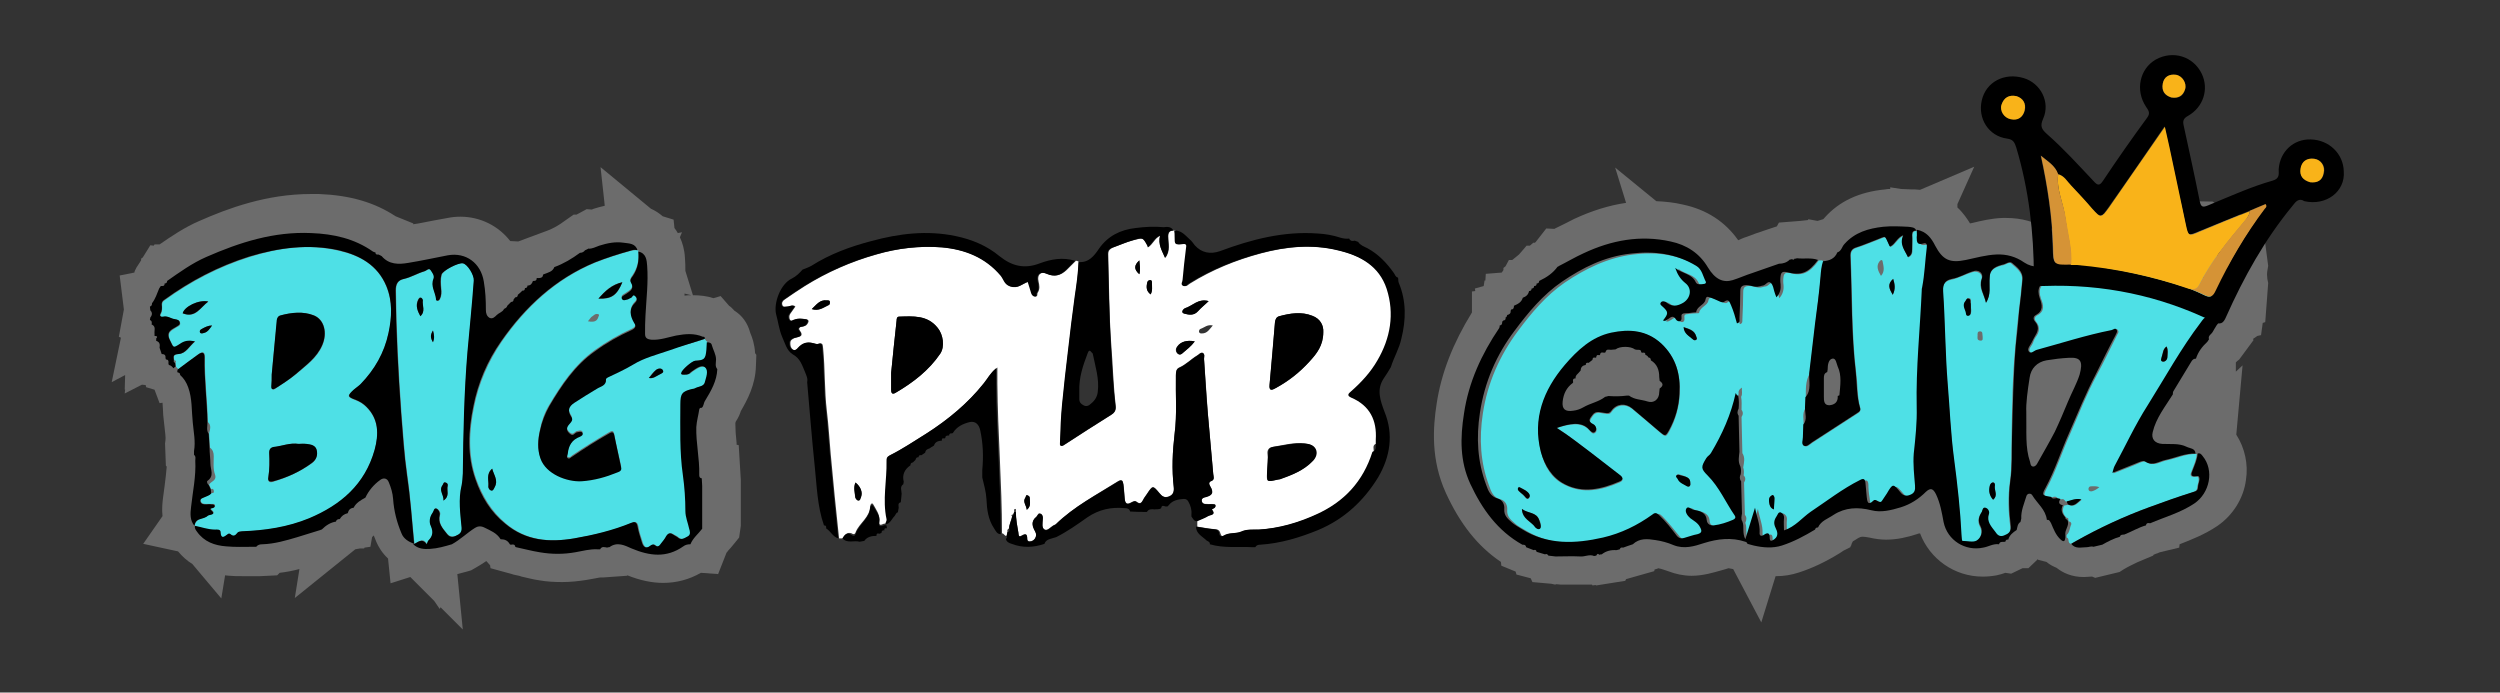 <?xml version="1.0" encoding="UTF-8"?>
<svg xmlns="http://www.w3.org/2000/svg" xmlns:xlink="http://www.w3.org/1999/xlink" version="1.1" id="Layer_1" x="0px" y="0px" viewBox="0 0 595.3 164.9" xml:space="preserve">
<rect x="0" y="0" width="595.3" height="164.9" fill="#333333" stroke="none"/>
<g>
	<g opacity="0.28">
		<path fill="none" d="M339.1,90.5l0.5-0.8l0.3-0.8c0.2-0.6,0.5-1.3,0.8-2.1c0.7-1.5,1.4-3.3,1.9-5.4c1.5-6.3,1.3-11.9-0.6-17.1v-6    l-3.7-0.7c-1.5-1.9-3.2-3.5-5-4.9l3.3-6.4l-14.1,1.3c-2.4-0.7-4.7-1-6.7-1.1c-1.2-0.1-2.4-0.1-3.6-0.1c-8.3,0-15.7,2.2-21.6,4.2    c-0.2-0.2-0.5-0.5-0.7-0.7c-0.1-0.1-0.2-0.2-0.3-0.3c-0.2-0.2-0.5-0.5-0.9-0.8l-0.1-3h-0.6l1.3-5.1c0,0-5,2.3-9.3,4.2    c-0.3,0-0.6-0.1-0.9-0.1l-0.1-1.1l-1.2,1.1c-0.6,0-1.3-0.1-1.9-0.1c-1.8,0-3.7,0.1-5.5,0.4c-5.8,0.7-10.4,3.3-13.6,7.5    c-0.9-0.1-1.8-0.2-2.8-0.2c-1,0-2,0.1-3,0.3l-0.8-0.1l0,0.2c-1.4,0.3-2.8,0.7-4.3,1.2c-0.4,0.2-0.7,0.2-0.7,0.2    c-0.1,0-0.4-0.2-1-0.6c-3.9-3.1-8.5-5.3-13.9-6.4c-2.8-0.6-5.7-0.9-8.6-0.9c-4.6,0-9.6,0.7-15.1,2.2c-6.4,1.7-11.7,3.9-16.3,6.7    c-0.1,0-0.2,0.1-0.3,0.1c-0.3,0.1-0.6,0.3-0.9,0.4l-1.7,0.7l-1.2,1.4c-0.1,0.1-0.1,0.1-0.2,0.2c-6.3,3.2-9.2,11.6-7.8,17.4    c0.1,0.4,0.2,0.9,0.3,1.3c0.3,1.5,0.7,3.3,1.5,5.3c0.1,0.2,0.2,0.4,0.3,0.7c0.7,1.7,1.8,4.7,4.8,6.8c0,0.1,0.3,0.7,0.3,0.7    s0.2,0.5,0.2,0.6l0.3,3.2c0.5,5.5,0.9,11.1,1.5,16.7c0.1,1,0.2,2,0.3,3c0.3,3.7,0.7,7.9,2,12.1l-0.3,1.6l1.3,1.3l1,2.7l1.6,0.2    l0.4,3.7l6-0.1c0.6,0.2,1.3,0.4,2,0.5l8.3,2.3l-0.3-2.6l1.3-0.2l9.9,12l-0.5-15.8l0.1,0l0,0l7.7-0.5l-5-6l0.1,0l0.5-5.9l0.5-3.6    l2.2-1.5l0-0.4l0.9-0.5l0,0.8l0.3,1.4c0.3,1.2,0.6,2.3,0.6,3.2c0.2,3,0.7,7,3.1,10.8l0,0c0.1,0.2,0.2,0.4,0.3,0.5l0,4.4l4,0.1    c0.9,0.7,1.9,1.4,3.3,1.9c0.1,0,0.2,0.1,0.3,0.1l0,0.1l0,0c2,0.8,4.2,1.1,6.3,1.1c2.2,0,4.4-0.4,6.6-1.2l3.6-1.2l0.4-1    c2.9-1.5,5.5-3.3,7.8-4.9c0,0,0.3-0.2,0.3-0.2l13.4,0.2l0,2.3l1,0.2l-1,2l9.1,2.8c2.9,0.9,5.7,1,8.2,1c0.4,0,2.4,0,2.4,0    c0.5,0,1,0,1.5,0l0.5,0l5.6-0.4l0.3-0.6c4-0.6,8-1.8,12.5-3.7c7.6-3.1,13.7-8.5,18.1-15.9c4.4-7.3,5.1-15.1,2.1-22.5    c-0.1-0.3-0.3-0.9-0.5-1.3c0.3-0.5,0.6-1,0.9-1.5L339.1,90.5z"></path>
		<path fill="#FFFFFF" d="M178.7,79.4c0-0.1-0.1-0.2-0.1-0.3c-0.6-2.2-1.9-4-3.7-5.1c-0.4-0.4-0.8-0.9-1.3-1.2l-2-2.3l-1.7,0.5    c-1.5-0.5-3.2-0.7-4.9-0.7c0,0,0,0,0,0l-1.8-5.8c0-1,0-2-0.1-3.1c-0.1-2-0.6-3.6-1.2-4.9l0.5-1.2l-1,0.2c-0.2-0.4-0.5-0.8-0.8-1.2    l-0.2-2l-2.6-0.8c-0.8-0.7-1.7-1.3-2.8-1.8l-12-9.9l0.9,8.2l0,0l0.1,1c-0.8,0.2-1.7,0.4-2.6,0.7c-0.2,0.1-0.3,0.1-0.5,0.2    l-1.2-0.1l-2.4,1.3l-0.7,0l-2,1.4c-1.6,1.2-2.9,1.9-4.2,2.4l-7,2.6l0,0l-1.9-0.1c-2.8-3.6-7.1-5.8-11.9-5.8c-1,0-2,0.1-3,0.3    c-1.1,0.2-2.2,0.4-3.3,0.6c-1.7,0.3-3.3,0.7-4.9,0.9l0-0.2l-4.2-1.7c-5-3.3-10.8-5-18.2-5.3c-0.7,0-1.3,0-2,0    c-10.5,0-19.7,3.4-26.5,6.4c-3.5,1.5-6.6,3.6-9.5,5.6l-1.2,0l-0.2,0.3l-0.8-0.1L34,61.3l-0.4,0.3l0,0.4l-1.1,1.7l-0.3,0.6    c-0.1,0.2-0.2,0.4-0.2,0.6l-3.5,0.7l1,8.1l-1.2,6.5l0.5,0.2L26.6,91l3.2-1.7l-0.1,3.5l0.1-0.1l-0.1,1l4.1-2.1l0.9,0.1l0.1,0.5    l2,0.6l1.2,3.2l0.7-0.1c0,0.5,0.1,1.1,0.1,1.6c0,0.9,0.1,1.7,0.2,2.6c0.1,0.6,0.1,1.2,0.2,1.8c0.1,1.1,0.3,2.3,0.2,2.9l-0.1,0.8    l0.2,5.3l0.2,0.2c-0.1,1.4-0.3,3-0.5,4.6c-0.1,1-0.3,2-0.4,3c-0.1,0.9-0.3,2.5-0.1,4.2l-4.6,6.6l8.3,1.8c1,1.2,2.1,2.2,3.4,3    l6.9,8.2l0.9-5.5c0.3,0,0.6,0.1,1,0.1c1,0.1,2,0.1,3.3,0.1c0.6,0,1.3,0,1.9,0c0.6,0,1.1,0,1.7,0l0.4,0l4.1-0.2l0.6-0.6    c1.7-0.2,3.2-0.5,4.7-0.9l-1.1,6.9l14.4-11.6l1.1-0.2l1,0l0.1-0.2l1.4-0.2l0.4-2.3l0.4-0.4c0.2,0.5,0.4,1,0.6,1.5    c0.5,1.2,1.4,2.7,2.8,4l0.6,5.9l4.7-1.5l5.7,5.7l1.3,1.9l0.2-0.4l5.3,5.3l-1.3-13.2c0.8-0.2,1.6-0.4,2.3-0.6l1-0.3l0.7-0.4    c1.1-0.6,2-1.2,2.9-1.8l0.9,1l0.1,0.7l5.1,1.4l0.3,0.1l0.4,0.1c0.5,0.1,1.1,0.2,1.6,0.4c1.4,0.3,2.8,0.7,4.3,0.9    c1.7,0.3,3.5,0.4,5.4,0.4c1.9,0,3.8-0.2,5.7-0.5c0.6-0.1,1.1-0.2,1.7-0.3c0.7-0.1,1.4-0.3,1.8-0.3l0.6,0l5.6-0.4l0.1-0.1    c3,1.2,5.8,1.8,8.5,1.8c3.2,0,6.2-0.8,9-2.4l4.1,0.3l2-5.1c0.1-0.1,0.3-0.3,0.4-0.5c0.4-0.4,0.8-0.9,1.3-1.5l1.3-1.6l0.3-2.1    l0.1-0.7l0-10.9l-0.5-8.3l-0.5-0.1c0-0.1,0-0.3,0-0.4c-0.2-1.7-0.3-3.3-0.3-4.6c0-0.1,0-0.3,0.1-0.5c0.6-0.9,1-1.8,1.2-2.5    c1.5-2.6,3.5-6.2,3.6-10.8l0.1-2.6l-0.3-0.4C179.7,82,179.1,80.3,178.7,79.4z M164.6,70.3c-0.5,0-1,0-1.6,0.1c0-0.2,0-0.4,0-0.5    L164.6,70.3z"></path>
		<path fill="#FFFFFF" d="M539.9,64.5l0.2-1.2l-1.2-9.1l-1-0.1l-0.6-2.3l-2.7,0.1c-0.7-0.6-1.4-1-2-1.4c-1.7-1.1-3.4-1.5-4.6-1.7    l-1.1-0.8l-5.7-0.1l-0.8,0.2c-0.3,0.1-0.4,0.1-0.5,0.1l-1-0.2l-7.5,0.1l-0.4,0.6c-1.8,0.2-3.5,0.5-5.2,0.9    c-1.4,0.3-2.7,0.8-3.8,1.1c-1.2,0.4-2.3,0.8-3.1,0.9l-5,0.5l-0.4,1c0,0-3.5,1-5.2,1.4c-0.3,0.1-0.5,0.1-0.6,0.2    c-3-1.9-6.4-2.8-9.9-2.8c-0.3,0-0.6,0-1,0c-2.7,0.1-5.1,0.7-7.2,1.2c-0.2,0-0.4,0.1-0.5,0.1c-0.6-1-1.6-2.5-3-3.8l0-0.8l4-8.9    l-12.9,5.5c-0.4,0-0.8-0.1-1.2-0.1l-0.8,0c-0.8,0-1.7-0.1-2.5-0.1l-2.6-0.4l0,0.4c-0.4,0-0.8,0-1.2,0.1    c-6.2,0.6-10.9,2.8-14.4,6.7c-0.1,0.1-0.2,0.3-0.4,0.4l-1.3,0.4l-2.2-0.4l-0.1,0.2l-1.8,0.2l-5.1,0.4l-0.5,0.9l-2.7,0.9    c-1.5,0.5-3,1-4.5,1.6c-0.7,0.2-1.3,0.5-2,0.8c0,0,0,0,0,0c-3.1-4.4-7.5-7.3-13.2-8.5c-2.1-0.5-4.2-0.7-6.3-0.8l-9.8-8l2.6,8.4    c-4.1,0.6-8.2,1.9-12.3,3.8c-1.6,0.8-3.1,1.6-4.6,2.3c0,0-0.1,0-0.1,0.1l-2-0.1l-2.5,3.2c-0.1,0.1-0.1,0.1-0.2,0.2l-0.4,0    l-0.8,0.7l-0.8,0l-0.5,0.6l-1.3,1.5l-1.6,1.3l-0.8,0l-0.8,1.5l-0.5,0.4l0,0.5l-0.4,0.6l-3.8,0.3l-0.1,1.6l-0.2,0l-0.2,1.3    l-2.1,0.6l0.1,0.6l-0.8,0.1v5c-4.5,7.3-7.3,14.4-8.4,21.7c-0.9,5.8-1.4,13.4,2.2,21.3c3.4,7.4,7.6,12.7,13.1,16.4l0.1,0.9l3.4,1.4    l0.2,0.7l3.4,0.9l0.4,0.9l4.5,0.4l0.9,0.2l0.3-0.1l1,0.1l0.4,0c0.6,0,1.2,0,1.9,0c0.7,0,1.3,0,2,0c0.5,0,1.1,0,1.6,0    c0.2,0,0.4,0,0.6,0c0.4,0,0.7,0,1,0l0.1,0.2l0.7-0.1l0.2,0.1l6.9-1.1l0.2-0.4l0,0l1.4-0.4l5.3-1.5l0.1-0.4l0.7-0.2l0.1-0.1    c0.7,0.1,1.5,0.4,2.4,0.7c1.8,0.7,3.7,1.1,5.6,1.1c2.8,0,5.3-0.8,7.1-1.3c0.6-0.2,1.2-0.3,1.7-0.5l1.1,0.2l6.7,12.7l3.4-11    c0,0,0,0,0,0c2,0,3.8-0.3,5.6-0.9c3.1-1,6.3-2.5,9.7-4.6l0.9-0.6l1.6-0.8l0.1-0.3l0.1-0.1l0.1-0.4l0.3-0.6    c0.4-0.2,0.8-0.5,1.3-0.8c0.4-0.2,0.6-0.3,1.1-0.3c0.4,0,0.9,0.1,1.5,0.2c1.3,0.3,2.7,0.5,4,0.5c2.7,0,5.1-0.6,7.3-1.3    c0.3-0.1,0.5-0.2,0.8-0.2c2.3,6.1,8.2,10.3,14.9,10.3c1.1,0,2.2-0.1,3.3-0.3c0.9-0.2,1.6-0.4,2.1-0.6l1.4,0.2l2.7-1.3l1.4,0    l2.3-2.2l0,0.2l2,0.5c0.8,0.7,1.7,1.1,2.4,1.4c1.5,1.2,3.6,2.2,6.5,2.2c0.7,0,1.3-0.1,1.7-0.1l0.2,0c0,0,0.1,0,0.1,0l0.7,0.3    l5.8-1.4l1.1-0.7c1-0.6,2.1-1.1,3.1-1.6l3.8-1.6l0.1-0.2c0.2-0.1,0.5-0.2,0.7-0.3l0.1,0l0.7-0.3l4.6-1.1l0.1-0.8    c2.8-1.1,5.9-2.3,8.9-4.3c3.7-2.5,6.3-6.5,6.9-11c0.6-3.8-0.3-7.7-2.3-10.8L534,87l-1.6,1.5v-2.2c0.1-0.1,0.2-0.2,0.3-0.3l0.5-0.4    l3.4-4.6l-0.1-0.3l1-0.7l0.9-0.2l0.4-2.9l0.6-0.2l0.7-9.3l-0.2-1C539.8,65.7,539.8,65.1,539.9,64.5z"></path>
	</g>
	<path fill="#FFFFFF" d="M200.6,128.2c-0.3,0-0.5,0-0.8,0c-0.7-6.7-1.4-13.4-2-20.2c-0.3-3.4-0.5-6.8-0.9-10.1c-0.6-5-0.4-10-0.9-15   c-0.1-0.7,0-1.4-1.1-1c-0.3,0.1-0.8-0.1-1.2-0.2c-1.4-0.3-2.6,0-3.5,1.1c-0.4,0.4-0.8,0.9-1.4,0.4c-0.5-0.3-0.6-0.9-0.6-1.5   c0-0.7,0.4-0.9,1-1.2c0.8-0.3,2.5-0.2,1.2-1.9c-0.3-0.4,0.1-0.8,0.6-0.8c0.5-0.1,1-0.2,1.3-0.7c0.4-0.6,0.3-1-0.4-1.1   c-0.9-0.1-1.7-0.3-2.6,0.1c-0.4,0.2-0.8,0.6-1.2,0c-0.2-0.4-0.2-1,0.1-1.4c0.4-0.6,0.8-1.1,1.2-1.7c-0.6-0.6-1.2,0-1.8,0   c-0.5,0-1.1,0.3-1.3-0.4c-0.2-0.5,0.1-1,0.6-1.3c1.6-1.1,3.2-2.2,4.8-3.2c5.3-3.3,11-5.8,17-7.5c5.1-1.5,10.4-2.1,15.7-1.7   c5.5,0.5,10.4,2.4,14.1,6.8c0.7,0.8,0.8,2,2.2,2.5c1.7,0.6,2.7-0.6,4.2-1.1c0.3,0.8,0.5,1.7,0.8,2.6c0.1,0.5,0.4,0.9,0.9,0.9   c0.6,0,0.3-0.6,0.5-0.9c0.6-0.9,0.4-1.8,0.2-2.7c-0.4-1.6,0.6-2.5,2.1-1.8c1.8,0.8,3.2,0.4,4.6-0.9c0.7-0.7,1.5-1.5,2.2-2.2   c0.3,0,0.5,0.1,0.7,0.3c-0.1,2.7-0.5,5.5-0.9,8.2c-0.6,4.3-1.1,8.6-1.6,12.9c-0.5,4.2-1,8.5-1.4,12.7c-0.3,3-0.3,6.1-0.5,9.1   c0,0.8,0.2,1.2,1,0.6c3.7-2.4,7.4-4.8,11.1-7.1c0.8-0.5,1.2-1.1,1.1-2.1c-0.6-4.9-0.7-9.9-1.1-14.9c-0.5-7.1-0.5-14.2-0.7-21.3   c0-0.8,0.4-1.2,1-1.5c1.7-0.6,3.3-1.4,5-1.8c2.4-0.6,2.3-0.7,3.4,1.3c0.1,0.1,0.1,0.3,0.1,0.4c1.2-0.8,1.6-2.2,2.9-2.8   c-0.6,2.1,0.4,3.6,1.2,5.3c1.3-1.7,0.7-3.5,0.7-5.1c0-1,0.4-1.4,1.3-1.4c0.1,0,0.3,0,0.4,0c0,0.5,0.1,0.9,0.1,1.4c0,2,0,2,2,1.8   c1.1-0.1,0.7,0.6,0.7,1.1c-0.2,2.5-0.5,4.9-0.8,7.4c0,0.5-0.5,1.1,0,1.4c0.6,0.4,1-0.2,1.5-0.5c5.3-3.3,11-5.6,17-7.2   c6-1.6,12.3-2.2,18.4-0.7c5.2,1.3,9.9,3.7,11.7,9.2c1.9,5.9,0.8,11.7-2.2,17c-1.6,2.8-3.9,5.3-6.3,7.4c-0.6,0.5-1.1,1,0.1,1.5   c4.4,1.9,6.1,5.4,5.8,10c0,0.3,0,0.6,0,0.9c-1.3,0.3-0.7,1.3-0.8,2c-2.2,7-6.8,11.9-13.4,14.9c-4.4,2-8.9,3.3-13.7,3.6   c-1.4,0.1-2.9-0.1-4,0.4c-1.4,0.7-3,0.2-4.3,1c-0.7,0.4-0.9,0.1-1.1-0.5c-0.2-0.8-0.7-1-1.4-1c-1.4-0.1-2.7-0.4-4.1-0.6   c0-0.5,0-0.9,0-1.4c0.9-0.4,1.7-0.8,2.6-1.2c0.6-0.3,1.9-0.2,0.9-1.5c0,0,0-0.1,0-0.1c0.3-0.2,0.7-0.3,0.8-0.6   c0.2-0.7-0.4-0.5-0.8-0.6c-0.3,0-0.7,0.1-1.1,0c-0.5,0-1.1,0.1-1.3-0.6c-0.2-0.8,0.5-1,0.9-1.1c1.5-0.4,1.9-1.2,1.1-2.5   c-0.4-0.6-0.5-1.1,0.4-1.4c0.7-0.3,0.4-1,0.3-1.5c-0.4-4.9-0.9-9.7-1.3-14.6c-0.3-4.3-0.6-8.6-0.9-12.9c0-0.5,0.2-1.1-0.3-1.4   c-0.5-0.2-0.9,0.4-1.3,0.6c-1.5,0.9-2.7,2.2-4.3,2.9c-0.7,0.3-0.8,1-0.8,1.8c-0.1,4.6,0.3,9.3-0.3,13.9c-0.5,4.3-0.7,8.5-0.2,12.8   c0.1,1-0.1,1.8-1.2,2.2c-1,0.4-1.6,0-2.2-0.8c-1.6-1.9-1.6-1.9-3,0.2c-0.3,0.5-0.7,0.9-0.9,1.4c-0.4,0.7-0.7,1.1-1.5,0.5   c-0.4-0.4-0.9-0.1-1.3,0.1c-1.2,0.7-1.5,0.1-1.6-1c-0.1-1.1-0.1-2.2-0.3-3.3c-0.1-0.8-0.3-1.3-1.3-0.7c-5.1,3.2-10.4,6-14.8,10.2   c-0.1,0.1-0.3,0.2-0.4,0.2c-0.8,0.4-1.5,1.4-2.2,1.1c-0.9-0.4-0.6-1.6-0.5-2.5c0-0.5,0-1.1-0.5-1.3c-0.6-0.3-0.7,0.4-1,0.7   c-1.4,1.1-0.9,2.3-0.3,3.5c0.6,1.1-0.1,2.4-1.3,2.4c-0.5,0-0.6-0.3-0.6-0.7c0-1-0.3-1.3-1.3-0.7c-0.8,0.5-0.8-0.2-0.8-0.7   c-0.3-1.6-0.6-3.3-0.6-5c0-0.3,0.1-0.7-0.2-0.6c-0.3,0-0.2,0.4-0.2,0.7c-0.1,0.2-0.1,0.4-0.2,0.6c-0.4,0-0.6,0.2-0.3,0.5   c-0.2,0.9-0.7,1.8-0.7,2.8c-0.4,0.2-0.5,0.5-0.4,0.9c-0.1,0.3-0.1,0.6-0.2,0.9c-0.5,0.1-0.6-0.6-1.1-0.6c0-11.9-1-23.8-1.1-35.7   c0-1.2,0-2.3,0-3.8c-1.5,1.1-2.1,2.5-3,3.6c-3.9,4.8-8.6,8.7-13.7,12c-2.9,1.8-5.7,3.7-8.7,5.2c-0.7,0.3-0.7,0.8-0.7,1.3   c0,4.6-1,9.2,0,13.8c0.1,0.5-0.3,0.9-0.3,1.3c-0.2,0-0.4,0-0.6,0c-0.9,0.4-1.3,0.5-1.1-0.9c0.1-1.3-0.8-2.5-1.4-3.6   c-0.4-0.8-0.8,0.1-0.8,0.4c-0.1,2.6-2.5,3.9-3.4,6c-0.1,0.3-0.3,0.9-1,0.4C201.7,126.6,201.1,127.4,200.6,128.2z M315.1,79.1   c0.1-1.6-0.7-3.2-2.6-3.9c-2.6-1.1-5.3-0.6-7.9,0.1c-0.7,0.2-0.9,0.7-1,1.4c-0.4,5-0.8,10-1.3,15c-0.1,1.2,0.4,1.3,1.3,0.8   c3.1-1.6,5.9-3.8,8.2-6.4C313.6,84.2,315.1,82.2,315.1,79.1z M212.2,88.8c0,1.7,0,2.8,0,4c0,0.8,0.3,1.2,1.1,0.7   c4.1-2.4,7.9-5.3,10.6-9.3c1.1-1.6,0.7-4.5-0.6-6.1c-2.5-3.1-5.9-2.8-9.2-2.7c-0.5,0-0.6,0.4-0.6,0.9   C213,80.6,212.6,84.9,212.2,88.8z M301.7,112.6c-0.1,2.2-0.1,2.2,2.4,1.6c0.2,0,0.4,0,0.6-0.1c2.8-1,5.6-2,7.7-4.3   c0.8-0.8,1.2-1.9,0.7-2.9c-0.4-1-1.5-1.2-2.6-1.3c-2.5-0.3-4.9,0.4-7.4,0.8c-0.7,0.1-1.3,0.5-1.3,1.4   C302,109.3,301.8,110.8,301.7,112.6z M287.8,71.7c-2.5-0.7-3.9,1.2-5.7,1.7c-0.2,0.1-1.2,1-0.1,1.3c1.1,0.2,2.3,0.5,3.2-0.6   C286,73.2,286.9,72.6,287.8,71.7z M284.5,81.3c-1.8-0.4-3.4,0.1-4.2,1.2c-0.4,0.5-0.4,1.1-0.1,1.5c0.3,0.4,0.7,0.6,1.2,0.2   C282.5,83.3,283.6,82.5,284.5,81.3z M193.3,73.6c1.7,0.6,2.8-0.4,4-0.9c0.3-0.1,0.4-0.5,0.3-0.8c-0.1-0.4-0.5-0.3-0.7-0.3   C195.2,71.3,194.4,72.6,193.3,73.6z M203.7,114.9c-0.5,1.2-0.1,2.3-0.1,3.4c0,0.3,0.4,0.7,0.6,0.8c0.5,0.2,0.5-0.4,0.7-0.7   C205.5,117.4,205,115.9,203.7,114.9z M274,70.1c0.5-1,0.2-1.8,0.3-2.7c0-0.3,0-0.7-0.4-0.7c-0.3,0-0.6,0.1-0.7,0.5   C273,68.3,272.9,69.3,274,70.1z M288.8,77.5c-1.3-0.3-2,0.5-2.9,0.8c-0.3,0.1-0.4,0.4-0.4,0.7c0.1,0.4,0.4,0.4,0.7,0.4   C287.5,79.4,288,78.4,288.8,77.5z M244.5,121.4c1.1-0.9,0.7-1.9,0.7-2.8c0-0.4-0.3-0.5-0.6-0.6c-0.3-0.1-0.3,0.3-0.4,0.5   C243.5,119.5,244.4,120.3,244.5,121.4z M271.3,62c-1.3,1.2-1.3,2.2,0,3.3C271.6,64.2,271.4,63.2,271.3,62z"></path>
	<path fill="#4EE0E6" d="M433.1,62c0.4,0.1,0.8-0.2,1.1,0.3c-0.4,1.2-0.5,2.4-0.6,3.6c-0.4,3.7-0.9,7.4-1.3,11.2   c-0.5,4-0.9,7.9-1.4,11.9c-1,1.8-0.9,3.7-0.9,5.7c0,0.8-0.1,1.6-0.1,2.5c-0.8,1.3-0.4,2.6-0.4,4c0,1-0.1,2-0.1,3   c0,0.7-0.4,1.6,0.2,2c0.7,0.4,1.4-0.4,2-0.8c3.6-2.3,7.2-4.7,10.8-7c0.5-0.3,0.7-0.6,0.6-1.2c-0.8-2.7-0.6-5.6-1-8.4   c-1.1-9.2-0.9-18.6-1.3-27.9c0-1,0.4-1.6,1.4-1.9c1.6-0.5,3.2-1.2,4.8-1.8c2.5-0.9,1.8-1.3,3.1,1.4c0,0.1,0.2,0.1,0.2,0.2   c1.2-0.6,1.6-2,3.1-2.7c-1,2.2,0.3,3.6,1.1,5.2c0.9-0.4,1-1.1,1-1.9c0-1.1,0-2.2,0-3.4c0-0.7,0.3-1,1-1c0.2,0,0.5,0,0.7,0   c0,0.6,0,1.2,0,1.8c-0.1,1.1,0.1,1.8,1.5,1.5c0.8-0.2,1,0.3,0.9,0.9c-0.4,3.2-0.4,6.4-1.1,9.5c0,0.2-0.1,0.5-0.1,0.8   c-0.4,9.2-1.4,18.5-1.2,27.7c0.1,3.7-0.3,7.4-0.7,11.1c-0.2,2.5,0.1,5.1,0.3,7.6c0.1,1.1-0.1,1.8-1.1,2.2c-0.9,0.4-1.7,0.3-2.4-0.6   c-1.8-2.1-1.8-2.1-3.2,0.3c-0.3,0.5-0.7,1-1,1.5c-0.3,0.6-0.7,0.7-1.2,0.3c-0.3-0.2-0.7-0.4-1-0.1c-1.5,1.4-1.5,0.1-1.6-0.9   c-0.2-1.1-0.3-2.2-0.3-3.3c-0.1-0.9-0.4-1.1-1.3-0.7c-4.2,2.1-7.9,5-11.8,7.6c-2.1,1.4-3.6,3.5-6.3,4.4c0-1.1-0.1-2,0-2.8   c0.1-0.7-0.3-1.3-0.8-1.5c-0.5-0.2-0.7,0.5-1,1c-0.6,0.9-0.6,1.7-0.2,2.7c0.4,0.9,0.8,1.9-0.3,2.7c-0.7,0.5-1.1,0.6-1.1-0.4   c0-1-0.3-1.3-1.3-0.7c-0.8,0.6-1.1,0.2-1.1-0.6c0.1-1.9-0.7-3.6-1.1-5.8c-0.8,2.6-1.5,4.9-2.3,7.5c-0.8-1.5-0.2-2.9-0.7-4.2   c0.3-0.7,0.4-1.3-0.1-1.9c-0.1-2.6-0.1-5.1-0.2-7.7c0.4-0.6,0.4-1.2-0.1-1.7c0.1-0.6,0.1-1.3-0.1-1.9c0.2-1.2,0.5-2.3-0.2-3.4   c-0.1-2.9-0.1-5.7-0.2-8.6c0.4-0.6,0.4-1.2,0-1.7c0-1,0.1-2.1-0.1-3.1c0.4-0.7,0.1-1.4,0.2-2.2c-0.7,0.4-0.9,0.9-0.8,1.5   c-1.1,5.1-3.2,9.9-5.9,14.3c-0.3,0.5-0.8,0.7-1.1,1.2c-1.2,2-1.2,2.4,0.3,4.1c2.7,2.8,4.3,6.4,6.5,9.6c0.4,0.5,0,0.8-0.5,1   c-1.5,0.6-3,1.1-4.5,1.3c-0.7,0.1-1.7-0.2-1.7-1.3c-0.1-1.3-1-1.9-2.1-2.2c-0.3-0.1-0.7-0.2-1-0.2c-0.6-0.1-1.4-1.1-1.8-0.2   c-0.3,0.7,0.4,1.6,1,2.2c0.8,0.7,1.8,1.1,2.3,2.1c0.4,0.8,0.5,1.4-0.6,1.7c-1.1,0.3-2.1,0.6-3.2,0.9c-0.7,0.2-1.2,0.1-1.7-0.5   c-1.4-1.7-2.7-3.4-4.2-4.9c-0.6-0.6-1-0.7-1.6-0.2c-3.6,2.6-7.5,4.5-11.8,5.5c-6.6,1.5-13.2,1.8-19.3-2c-0.8-0.5-1.7-0.9-2.4-1.6   c-1-0.9-1.9-1.6-1.8-3.2c0.1-1-0.4-2.2-1.6-2.5c-1.7-0.4-2.2-1.8-2.7-3.2c-2.1-5.6-2.4-11.3-1.5-17.2c1.1-7.3,4-13.8,8.3-19.6   c3.2-4.3,6.7-8.5,11.2-11.6c4.9-3.3,10.1-5.9,16.3-6.7c5.6-0.7,10.8,0,15.7,2.9c1.4,0.8,1.6,2.5,2.3,3.8c0.1,0.2-0.1,0.5-0.4,0.5   c-0.7,0-1.7,0.3-2-0.4c-0.9-2.1-3.1-2-4.9-3.4c0.5,1.7,1.2,2.8,2.4,3.6c1.7,1.3,1.3,3.7-0.5,4.7c-1.4,0.8-2.6,1-3.9,0   c-0.4-0.3-1.1-0.5-1.4-0.1c-0.3,0.4,0.2,0.7,0.5,1.1c1.3,1.2,1.3,1.6,0,3.2c0.5,0.2,0.8-0.1,1.2-0.3c0.6-0.4,1.2-1,1.9,0.1   c0.3,0.5,1.5,0.8,1.3-0.7c-0.1-0.6,0.2-0.8,0.8-0.8c0.7-0.1,1.4-0.2,2.1-0.2c0.2,0,0.6,0,0.6-0.1c0.2-1.4,2-1.7,2.2-2.9   c0.2-0.9,0.6-0.7,1-0.6c0.8,0.2,1.5,0.5,2.2,0.9c0.4,0.2,0.9,0.4,1.2,0.2c1.2-0.9,1.3,0,1.7,0.8c0.6,1.4,1,2.8,1.4,4.3   c0.7-0.2,0.6-0.7,0.6-1.1c0.1-2.2,0.2-4.4,0.2-6.6c0-1.1,0.4-1.4,1.5-1.4c1,0,2,0.6,3,0.3c0.3-0.1,0.6-0.2,0.9-0.2   c0.7-0.1,1.1-1.3,1.9-0.6c0.5,0.4,0.5,1.3,0.8,2c0.2,0.4,0.3,0.8,0.5,1.4c0.8-0.9,1.1-1.9,1-3.1c-0.1-0.7-0.1-1.3,0-2   c0.1-0.8,0.6-1.1,1.4-0.9C429.1,65.8,430.8,65.1,433.1,62z M370.7,101.9c2.9-0.9,5.9-1.6,7.8,0.6c0.4,0.5,0.9,1.1,1.5,0.4   c0.4-0.5,0.1-1.4-0.5-1.7c-1.5-0.7-0.7-1.4-0.2-2.2c0.8-1.1,1.8-0.6,2.8-0.5c0.7,0.1,1.2,0.3,1.7-0.5c1.2-1.7,3.3-1.9,4.9-0.6   c2.2,1.8,4.4,3.7,6.6,5.6c1.3,1.1,1.4,1.1,2.2-0.3c1.5-2.8,2.3-5.7,2.5-8.8c0.2-4.6-0.8-8.6-4.3-11.9c-3.5-3.3-7.6-3.6-11.9-2.6   c-4.7,1-8.2,4.3-11.1,7.7c-5.1,5.9-7.7,12.7-5.7,20.7c0.8,3.3,2.5,6.2,5.7,7.7c4.4,2.2,8.7,1.2,12.9-0.6c1-0.4,1-1,0.1-1.7   c-2.2-1.6-4.4-3.4-6.6-5.1C376.3,105.9,373.7,103.8,370.7,101.9z M362.4,121.2c0.1,2.5,2.2,3,3.2,4.3c0.2,0.2,0.7,0.6,1.1,0.3   c0.3-0.3,0.1-0.8,0.1-1.2c0-0.3-0.1-0.6-0.3-0.9C365.8,121.9,363.8,122.3,362.4,121.2z M402.5,115.1c0-1.1-0.5-1.5-2.2-2   c-0.3-0.1-0.8-0.3-1,0c-0.3,0.4,0.1,0.6,0.3,0.9c0.4,1,1.4,1.3,2.2,1.7C402.1,116.1,402.6,115.8,402.5,115.1z M400.9,77.9   c0.2,1.6,1.4,2.1,2.2,2.9c0.2,0.2,0.5,0.4,0.8,0.1c0.3-0.2,0.1-0.5,0-0.8C403.5,78.6,402.3,78.3,400.9,77.9z M361.8,116   c-0.1,0-0.3,0.1-0.3,0.2c0,0.2-0.1,0.5,0,0.6c0.4,0.4,0.8,0.7,1.2,1.1c0.4,0.3,0.8,1.3,1.4,0.7c0.5-0.6-0.2-1.3-0.8-1.7   C362.9,116.5,362.4,116.3,361.8,116z M422.4,121.3c0-0.7,0.1-1.3,0.1-1.8c0-0.5,0.2-1.1-0.3-1.6c-0.1-0.1-0.4,0.1-0.5,0.2   c-0.6,0.4-0.5,1-0.4,1.7C421.4,120.4,421.6,121,422.4,121.3z M447.9,65.7c1-1.1,0.6-2.3,0.4-3.4c-0.1-0.6-0.5-0.4-0.8,0   C446.7,63.4,447.2,64.5,447.9,65.7z M450.7,70.2c0.7-1.4,0.5-2.5,0.1-3.8C449.3,67.7,449.9,68.9,450.7,70.2z"></path>
	<path fill="#4EE0E6" d="M41.9,87.3c0-0.3-0.1-0.6-0.1-0.9c0.2-0.4,0.1-0.6-0.3-0.6c-0.1-0.8-0.4-1.4,1.1-1.5c1.7-0.1,2.5-1.8,3.9-3   C45,81,43.9,81.3,42.9,82c-1.6,1.1-1.4,0.9-2.3-0.8c-1.1-2.1,0.3-2.5,1.5-3.3c0.4-0.2,0.9-0.4,0.8-1c-0.1-0.6-0.6-0.8-1.1-0.8   c-1-0.1-1.8-0.9-2.9-0.6c-0.5,0.1-0.9-0.2-0.6-0.7c0.4-0.7,0.3-1.5,0.3-2.2c0-0.4,0.1-0.8,0.6-1.1c6.2-4.5,12.9-8,20.2-10.3   c7-2.2,14.1-3.2,21.3-1.5c4.9,1.1,9.2,3.4,11.3,8.5c1.5,3.7,1.4,7.5,0.5,11.2c-1,4.7-3.3,8.6-6.6,12.1c-0.5,0.5-1.2,0.9-1.7,1.4   c-1.6,1.4-1.6,1.6,0.5,2.4c1,0.4,1.8,0.9,2.5,1.6c3,3,3.1,6.6,2,10.3c-2.3,8.2-8,13.2-15.6,16.3c-5.1,2.1-10.5,2.9-16,3.1   c-0.4,0-0.9,0-1.1,0.4c-0.4,0.6-0.9,0.9-1.6,0.3c-0.2-0.2-0.5-0.1-0.7,0c-0.9,0.7-1.6,1.2-1.7-0.6c0-0.7-0.8-0.5-1.3-0.5   c-1.6,0-3.2-0.5-4.8-0.9c0-0.1,0-0.1,0-0.2c0.1-0.8,0.6-1.3,1.4-1.6c0.6-0.2,1.3-0.4,1.8-0.8c0.3-0.3,2.2-0.1,0.7-1.4   c-0.3-0.2,0.2-0.3,0.4-0.4c0.3-0.1,0.6-0.2,0.5-0.6c-0.1-0.4-0.5-0.3-0.8-0.3c-0.4,0-0.8,0-1.2,0c-0.6,0-1.2,0-1.4-0.7   c-0.2-0.7,0.5-0.8,1-1c0.5-0.3,1.1-0.4,1.6-0.9c0.5,0.1,0.6-0.2,0.5-0.6c-0.1-0.4-0.3-0.5-0.6-0.3c-0.2-0.4-0.4-0.8-0.5-1.1   c0.4-0.8,1.9-0.9,1.4-2.4c-0.5-1.4-0.3-2.9-0.3-4.3c0-0.9-0.2-1.6-0.9-2.1c-0.1-1.1-0.1-2.3-0.2-3.4c0.2-0.9,0.6-1.9-0.3-2.7   c-0.1-5.2-0.8-10.3-0.7-15.5c0-1.2-0.5-1.4-1.5-0.7c-1.6,1.2-3.2,2.4-4.8,3.6C42.2,87.7,42.1,87.5,41.9,87.3z M64.7,89.2   c0,1,0,1.9,0,2.7c0,1.1,0.5,1,1.1,0.5c1.6-1.1,3.2-2.1,4.7-3.3c2.3-2,5-3.8,6.3-6.9c1.2-2.9,0.5-6.1-2-7.1c-2.6-1-5.3-0.7-7.9,0   c-0.5,0.1-0.8,0.4-0.9,1.1C65.5,80.6,65.1,85,64.7,89.2z M71.1,105.7c-2.1-0.3-3.9,0.5-5.8,0.8c-0.8,0.1-1.2,0.5-1.2,1.4   c0.1,1.9,0.1,3.9-0.2,5.8c-0.2,1.1,0.4,1.3,1.2,1c3.3-1,6.4-2.4,9.2-4.4c1-0.8,1.4-1.9,1.1-3.1c-0.3-1.1-1.4-1.3-2.4-1.4   C72.3,105.6,71.6,105.7,71.1,105.7z M43.5,74.6c3,1.3,4.2-1.3,6.1-2.8C47.3,71.3,43.9,73,43.5,74.6z M50.5,77.5   c-0.9,0-1.6,0.4-2.4,0.8c-0.4,0.2-0.6,0.4-0.5,0.8c0.2,0.4,0.6,0.3,0.9,0.2C49.5,79.1,49.9,78.2,50.5,77.5z"></path>
	<path fill="#4EE0E6" d="M167.8,80.7c0.2,0.3,0.4,0.5,0.7,0.8c0,0.6-0.1,1.2-0.1,1.8c-0.2,2.2-0.4,2.4-2.7,2.6   c-0.8,0-3.2,2.1-3.3,2.9c0,0.4,0.2,0.5,0.4,0.4c0.5-0.1,1.1,0.1,1.6-0.3c0.2-0.2,0.4-0.3,0.6-0.5c1-0.6,2.3-1.6,3.1-0.9   c0.9,0.8,0.2,2.4-0.1,3.6c-0.3,1-1.6,0.9-2.4,1.4c-0.1,0.1-0.3,0-0.5,0.1c-2.6,0.6-2.9,1.1-2.9,3.7c0,5.6-0.2,11.2,0.6,16.8   c0.4,2.9,0.7,5.7,0.6,8.6c0,1.4,0.6,2.8,0.9,4.2c0.1,0.6,0.4,1.4-0.3,1.8c-0.8,0.4-1.6,1.1-2.5,0.2c-0.3-0.3-0.7-0.4-1-0.6   c-0.7-0.5-1.3-0.4-1.7,0.4c-0.4,0.6-0.8,1.2-1.2,1.7c-0.4,0.5-0.7,1.2-1.5,0.4c-0.3-0.2-0.7-0.1-1,0.1c-1.2,1-1.8,0.2-2.1-0.9   c-0.4-1.2-0.8-2.4-1-3.7c-0.2-1.1-0.8-1.1-1.5-0.8c-4.4,1.9-9,2.9-13.6,3.7c-5.9,1-11.5,0.6-16.4-3.5c-3.5-2.9-5.6-6.5-7.1-10.6   c-2-5.7-1.7-11.5-0.5-17.3c1.1-5.6,3.4-10.8,6.6-15.5c5.7-8.2,12.9-14.9,22.3-18.8c2.8-1.1,5.6-2,8.5-2.8c0.5-0.1,1.1-0.2,1.7-0.1   c0,0,0,0,0,0c0.2,2.1-0.1,4-1.3,5.8c-0.3,0.5-0.8,1-0.5,1.5c1,1.7-0.3,2.2-1.3,2.9c-0.4,0.3-1.1,0.5-0.8,1.1   c0.3,0.6,0.9,0.2,1.4,0.1c0.3,0,0.5-0.2,0.8-0.4c0.3-0.1,0.4-0.9,0.9-0.4c0.5,0.4,0.6,1,0.1,1.5c-1.6,1.6-1.3,3.2-0.3,4.9   c0.5,0.8,0.3,1.3-0.6,1.7c-3.1,1.4-6,3.1-8.8,5.1c-4.7,3.4-7.9,8.1-10.8,13c-1.1,1.8-1.8,3.8-2.2,5.8c-0.5,2.2-0.7,4.5,0.1,6.7   c1.3,3.8,6.3,5.7,9.8,5.4c2.9-0.2,5.8-1,8.5-2.1c0.5-0.2,1-0.5,0.9-1.2c-0.5-2.5-1.2-5-1.6-7.5c-0.2-1.1-0.6-1-1.4-0.5   c-2.9,1.7-5.8,3.5-8.6,5.4c-0.3,0.2-0.6,0.7-1.1,0.4c-0.4-0.3-0.1-0.7,0-1.1c0.2-1.9,1-3.3,2.9-4c0.4-0.1,0.8-0.4,0.6-0.9   c-0.2-0.4-0.7-0.3-1.1-0.2c-0.3,0-0.6,0.2-0.8,0.4c-0.5,0.5-0.9,0.2-1.3-0.2c-0.7-0.7-0.5-1.3,0-2c0.4-0.5,1-1,0.5-1.9   c-0.9-1.4-0.7-2.4,0.8-3.3c1.7-1.1,3.5-2.2,5.3-3.3c0.9-0.6,2.3-0.7,2.2-2.3c0-0.1,0.2-0.3,0.4-0.4c2.1-0.9,4.1-1.9,6.1-3.1   c2.6-1.6,5.8-2.4,8.7-3.4C162.3,82.4,165.1,81.6,167.8,80.7z M148.2,67.2c-2.5,0.5-4.1,2-5.7,3.9C145.6,71.3,146.9,70.4,148.2,67.2   z M117.2,111.6c-1.5,1.2-0.7,2.7-0.9,4c-0.1,0.6,0.3,1,0.6,1.1c0.5,0.2,0.7-0.4,0.9-0.8C118.7,114.4,117.5,113.1,117.2,111.6z    M154.5,90c1,0.3,1.7-0.4,2.5-0.8c0.5-0.3,1.2-0.5,0.8-1.1c-0.3-0.5-1.2-0.4-1.6,0C155.5,88.6,155,89.3,154.5,90z M140,76.5   c0.5,0.1,0.7,0.1,1,0.1c0.8,0,1.3-0.4,1.5-1.2c0.1-0.2,0.3-0.5-0.1-0.6c-0.7-0.2-1.1,0.4-1.6,0.7C140.6,75.7,140.4,76,140,76.5z"></path>
	<path fill="#4EE0E6" d="M98.7,129.5c-0.6-5.5-0.9-10.9-1.7-16.4c-0.7-4.9-1-9.9-1.4-14.8c-0.7-9.7-1.2-19.4-1.3-29.1   c0-1.6,0.5-2.5,2-2.8c1.7-0.4,3.2-1.3,4.8-1.8c0.5-0.1,1-0.9,1.5-0.3c0.4,0.6,1,1.3,0.7,2.1c-0.7,1.7,0.4,3.1,0.6,4.7   c0,0.2,0,0.4,0.3,0.5c0.3,0.1,0.5-0.2,0.6-0.4c0.4-0.8,0.4-1.7,0.3-2.5c-0.1-1.1-0.2-2.2,0.1-3.3c0.3-1,4-3,5.1-2.7   c1.1,0.2,2.7,2.8,2.6,4.1c-0.4,5.7-1,11.3-1.5,17c-0.8,9.6-1,19.3-1.1,28.9c0,1,0,2-0.3,2.9c-0.8,3.3-0.3,6.7,0,10   c0.1,1.2-0.4,1.6-1.4,2c-0.9,0.3-1.5,0.2-2.1-0.5c-1.1-1.3-2.2-2.5-1.7-4.5c0.2-0.6-0.3-1.3-0.8-1.5c-0.6-0.2-0.6,0.6-0.9,1   c-0.8,1-0.9,2.2-0.4,3.2c0.7,1.4,0.4,2.4-0.6,3.4c-0.2,0.2-0.2,0.5-0.4,0.9C100.7,127.8,99.7,129.1,98.7,129.5   C98.7,129.5,98.7,129.5,98.7,129.5z M105.6,119.2c1.6-1.1,0.7-2.4,1-3.5c0.1-0.4-0.1-0.7-0.5-0.8c-0.5-0.1-0.5,0.4-0.7,0.6   C104.5,116.8,105.8,117.8,105.6,119.2z M100.1,75.3c1.3-1.2,0.4-2.5,0.5-3.8c0-0.2-0.2-0.5-0.4-0.6c-0.4-0.2-0.5,0.2-0.7,0.5   C98.9,72.8,99.4,74,100.1,75.3z M103.1,78.7c-0.7,1.1-0.5,1.9,0,2.8C103.4,80.5,103.4,79.8,103.1,78.7z"></path>
	<path fill="#4EE0E6" d="M493.2,129.5c-1-0.1-0.3-1.3-1.1-1.5c0-0.2,0-0.4,0-0.6c0.8-0.7,0.7-1.7,1.1-2.5c0.1-0.3-0.1-0.7-0.5-0.7   c-0.1-0.1-0.1-0.2-0.2-0.4c0.1-0.4-0.1-0.5-0.4-0.5c-0.8-0.8-1.2-1.7-0.6-2.9c0.3-0.1,0.6-0.1,1-0.2c1.4,0.7,2.1-0.3,3.2-1.2   c-1.5-0.3-2.5,0.2-3.5,0.5c-0.5,0.1-0.6-0.9-1.3-0.6c-0.3-0.1-0.6-0.1-0.9-0.2c-0.3-0.5-0.8-0.5-1.3-0.3c0,0-0.1,0-0.1,0   c-2-0.2-2.2-0.3-1.2-2.2c2.2-4.1,3.6-8.6,5.5-12.8c2.1-4.8,4-9.7,6.5-14.3c1.6-3,3.1-6.1,4.6-9.1c0.2-0.5,0.7-0.9,0.3-1.4   c-0.3-0.5-0.8,0-1.2,0.1c-6,1.2-11.8,3.2-17.8,4.7c-0.6,0.2-1.4,1.1-1.9,0.4c-0.5-0.7,0.4-1.4,0.7-2.2c0.2-0.6,0.5-1.2,0.9-1.7   c0.7-1.1,0.7-2.2-0.1-3.2c-0.6-0.7-0.4-1.3,0.2-1.6c1.9-1,1.5-2.5,0.9-4c-0.8-2.3,0-3.7,2.4-4.2c3.3-0.7,6.6-1.6,9.9-2.4   c1.5-0.4,3.1-0.6,4.6-0.9c1.1-0.2,2.3-0.2,2.6-1.6c0.2-0.6,0.7-0.5,1.1-0.5c7.1-0.3,14.1-0.8,21.2-0.6c1,0,1.1,0.5,0.9,1.2   c-0.2,0.7-0.5,1.3-0.5,2.1c0,0.8-0.2,1.3-1.1,1.3c-0.3,0-0.6,0.1-0.9,0.3c-0.4,0.3-1.5-0.1-1.3,0.8c0.2,0.8,1.1,0.6,1.7,0.5   c0.3-0.1,0.8-0.6,1,0.1c0.2,0.5,0,0.9-0.5,1.3c-0.8,0.5-1.9,0.5-2.6,1.4c1,0.2,1.9,0.5,2.8,0.7c0.7,0.2,1.1,0.5,0.6,1.3   c-0.5,0.7-0.7,1.6-0.8,2.4c-0.1,0.6-0.4,1.3-1.1,1.3c-0.9,0-1.2,0.7-1.6,1.2c-4.8,6.3-8.5,13.2-12.7,19.8   c-2.9,4.7-5.2,9.6-7.9,14.5c-0.2,0.4-0.3,0.8-0.5,1.6c2.2-0.9,4.2-1.6,6.2-2.5c0.5-0.2,1.2-0.5,1.6-0.2c1.8,1.2,3.3-0.1,4.9-0.4   c2.4-0.5,4.6-1.6,7.1-1.5c-0.1,1.4-0.7,2.7-1.2,4c-0.4,0.9-0.5,1.6,0.9,1.4c0.3,0,0.7,0,0.7,0.3c0.2,0.8-0.2,1.5-0.3,2.2   c0,0.9-0.6,1-1.3,1.3c-3.5,1.1-7,2.4-10.4,3.6c-6,2.2-11.7,4.9-17.3,8C494,129,493.6,129.2,493.2,129.5z M515.9,82.5   c-0.9,0.6-0.9,1.5-1.1,2.3c-0.1,0.5-0.5,1.1,0.2,1.3c0.5,0.1,1.1-0.4,1.1-1.1C516.2,84.2,516.4,83.4,515.9,82.5z M521.1,68.3   c-0.8-0.3-1.5-0.2-2.2-0.1c-0.4,0.1-0.6,0.4-0.6,0.8c0,0.4,0.4,0.4,0.7,0.4C519.9,69.6,520.5,69.1,521.1,68.3z M499.9,116   c-0.8-0.3-1.4-0.2-2-0.2c-0.4,0-0.6,0.3-0.6,0.7c0.1,0.5,0.4,0.5,0.8,0.5C498.8,116.8,499.3,116.5,499.9,116z"></path>
	<path fill="#4EE0E6" d="M472.9,72.1c1.3-2,0.7-4,0.8-5.9c0.1-1.5,0.9-2.3,2.1-2.7c0.3-0.1,0.7-0.3,1-0.3c0.8-0.1,1.7-1,2.2-0.4   c1.2,1.1,2.7,2.1,2.5,4c-0.2,2.5-0.5,5-0.8,7.4c-0.3,2.7-0.6,5.5-0.8,8.2c-0.7,7.3-0.8,14.6-0.9,21.9c-0.1,3.5,0.1,7-0.4,10.4   c-0.5,3.6-0.4,7.2,0.1,10.8c0.2,1.3-0.6,1.8-1.6,2.2c-1,0.4-1.6-0.1-2.1-0.9c-0.9-1.3-2.1-2.4-1.5-4.2c0.2-0.5-0.2-1.3-0.8-1.5   c-0.7-0.2-0.6,0.7-0.9,1c-0.7,1-1,2.1-0.3,3.4c0.7,1.3,0.1,2.8-0.9,3.4c-0.9,0.5-2.3,0.2-3.4,0.1c-0.1,0-0.2-0.7-0.2-1.1   c-0.3-6.2-1-12.4-1.8-18.5c-0.7-5.9-1-11.8-1.5-17.7c-0.6-7.4-0.6-14.8-1.1-22.2c-0.1-1.8,0.6-2.6,2.1-2.9c1.8-0.4,3.3-1.3,5-1.8   c1.3-0.4,2.6,0.5,2.1,1.8C471.1,68.5,472.4,70.1,472.9,72.1z M469.3,73C469.3,73,469.3,73,469.3,73c0-0.4,0-0.7,0-1.1   c0-0.4,0.1-0.9-0.5-0.9c-0.5-0.1-0.5,0.4-0.7,0.6c-0.7,0.8-0.3,1.6,0,2.4c0.2,0.4,0,1.2,0.7,1.1c0.6-0.1,0.6-0.8,0.6-1.3   C469.4,73.6,469.3,73.3,469.3,73z M474.6,119c1.2-1,0.3-2.1,0.4-3.2c0.1-0.4,0-0.9-0.3-0.9c-0.5-0.1-0.8,0.3-0.9,0.8   C473.6,116.9,473.7,118,474.6,119z M472.1,80.1c-0.1-0.5,0.1-1.2-0.6-1.2c-0.7,0-0.6,0.6-0.6,1c0,0.5-0.2,1.1,0.6,1.2   C472.3,81.2,472.1,80.6,472.1,80.1z"></path>
	<path d="M322.6,57.3c0.3,0.1,0.5,0.2,0.8,0.3c0.5,0.8,1.4,1.1,2.2,1.5c2.6,1.4,4.6,3.5,6.3,5.9c0.3,0.4,0.4,1,1,1.1c0,0,0,0,0,0   c0.1,0.4,0,0.9,0.2,1.3c1.8,4.3,1.7,8.8,0.6,13.2c-0.5,2.4-1.8,4.5-2.5,6.8c-0.5,0.9-1.1,1.8-1.7,2.7c-1.8,2.7-0.8,5.3,0.2,8   c2.2,5.4,1.3,10.7-1.5,15.5c-3.4,5.6-8.1,10-14.3,12.6c-4.4,1.8-9,3.2-13.8,3.5c-0.5,0-0.9,0.1-1.2,0.6c-0.2,0-0.4,0-0.6,0   c-3.4-0.2-6.8,0.3-10.2-0.7c0,0,0-0.1,0-0.1c0-0.6-0.7-0.6-1-1c-1-0.9-2.3-1.5-2.3-3.1c1.4,0.2,2.7,0.5,4.1,0.6   c0.8,0.1,1.3,0.2,1.4,1c0.1,0.6,0.4,0.9,1.1,0.5c1.3-0.8,2.8-0.3,4.3-1c1.1-0.5,2.7-0.4,4-0.4c4.8-0.3,9.3-1.6,13.7-3.6   c6.7-3,11.2-7.9,13.4-14.9c1-0.4,0.8-1.2,0.8-2c0-0.3,0-0.6,0-0.9c0.3-4.6-1.4-8.1-5.8-10c-1.2-0.5-0.7-1-0.1-1.5   c2.5-2.2,4.7-4.6,6.3-7.4c3.1-5.3,4.1-11.1,2.2-17c-1.8-5.5-6.4-8-11.7-9.2c-6.1-1.5-12.4-0.9-18.4,0.7c-6,1.6-11.7,3.9-17,7.2   c-0.4,0.3-0.9,0.9-1.5,0.5c-0.5-0.4,0-0.9,0-1.4c0.2-2.5,0.5-4.9,0.8-7.4c0-0.4,0.4-1.2-0.7-1.1c-2,0.2-2,0.2-2-1.8   c0-0.5,0-0.9-0.1-1.4c1.7-0.1,2.6,1.1,3.7,2.1c0.5,0.4,0.8,0.9,1.2,1.4c1.6,1.8,3.7,2.2,6,1.4c7.5-2.8,15.2-4.8,23.3-4.2   c1.8,0.1,3.6,0.4,5.4,1c0.7,0.2,1.4,0.3,2.1,0.2c0,0,0,0.1,0,0.1C321.7,57.5,322.1,57.4,322.6,57.3z"></path>
	<path d="M191.7,88.6c-0.7-1.6-1.1-3.2-2.9-4.2c-1.5-0.9-1.9-2.8-2.6-4.3c-0.7-1.7-0.9-3.5-1.4-5.3c-0.6-2.6,1-7.2,3.8-8.5   c1-0.5,1.8-1.3,2.5-2.1c0.7-0.3,1.4-0.5,2.1-0.9c4.4-2.8,9.3-4.6,14.3-5.9c6.6-1.8,13.2-2.6,20-1.2c3.9,0.8,7.5,2.3,10.5,4.8   c3,2.4,6,3.1,9.6,1.7c2.7-1,5.5-1.5,8.4-0.6c-0.7,0.7-1.5,1.5-2.2,2.2c-1.3,1.3-2.8,1.7-4.6,0.9c-1.5-0.7-2.5,0.2-2.1,1.8   c0.2,1,0.4,1.9-0.2,2.7c-0.2,0.3,0.1,1-0.5,0.9c-0.5,0-0.8-0.5-0.9-0.9c-0.3-0.9-0.5-1.8-0.8-2.6c-1.5,0.6-2.4,1.7-4.2,1.1   c-1.4-0.5-1.5-1.6-2.2-2.5c-3.7-4.4-8.6-6.3-14.1-6.8c-5.3-0.4-10.5,0.2-15.7,1.7c-6,1.7-11.7,4.2-17,7.5c-1.6,1-3.2,2.1-4.8,3.2   c-0.5,0.3-0.7,0.7-0.6,1.3c0.2,0.7,0.8,0.4,1.3,0.4c0.6,0,1.1-0.5,1.8,0c-0.4,0.6-0.8,1.2-1.2,1.7c-0.4,0.5-0.3,1-0.1,1.4   c0.3,0.6,0.8,0.1,1.2,0c0.8-0.3,1.7-0.2,2.6-0.1c0.8,0.1,0.8,0.5,0.4,1.1c-0.3,0.5-0.7,0.6-1.3,0.7c-0.4,0-0.9,0.4-0.6,0.8   c1.4,1.7-0.4,1.6-1.2,1.9c-0.6,0.2-1,0.5-1,1.2c0,0.6,0.1,1.1,0.6,1.5c0.6,0.4,1.1,0,1.4-0.4c1-1.1,2.1-1.5,3.5-1.1   c0.4,0.1,0.9,0.3,1.2,0.2c1.1-0.4,1,0.3,1.1,1c0.5,5,0.3,10,0.9,15c0.4,3.4,0.6,6.8,0.9,10.1c0.6,6.7,1.3,13.4,2,20.2   c-1.3-0.4-1.8-1.7-2.9-2.4c0,0,0,0,0,0c0.1-0.4,0-0.7-0.5-0.7c-1.6-4.6-1.7-9.4-2.2-14.1c-0.7-6.7-1.2-13.3-1.8-20   C192.4,90.1,192,89.4,191.7,88.6z"></path>
	<path d="M248.7,129.5c-2.6,0.9-5.2,1-7.8,0c-0.6-0.2-1.2-0.4-1.4-1.2c0.3-0.1,0.3-0.4,0.2-0.7c0.1-0.3,0.1-0.6,0.2-0.9   c0.6-0.1,0.5-0.5,0.4-0.9c0-1,0.6-1.8,0.7-2.8c0.2-0.1,0.3-0.3,0.3-0.5c0.1-0.2,0.1-0.4,0.2-0.6c0.1,0,0.3,0,0.4,0   c0,1.7,0.3,3.3,0.6,5c0.1,0.5,0,1.2,0.8,0.7c1-0.6,1.3-0.3,1.3,0.7c0,0.4,0.1,0.7,0.6,0.7c1.2-0.1,1.9-1.4,1.3-2.4   c-0.7-1.2-1.1-2.4,0.3-3.5c0.3-0.3,0.4-0.9,1-0.7c0.5,0.2,0.6,0.8,0.5,1.3c0,0.9-0.3,2.1,0.5,2.5c0.7,0.3,1.4-0.7,2.2-1.1   c0.1-0.1,0.3-0.1,0.4-0.2c4.3-4.3,9.7-7,14.8-10.2c0.9-0.6,1.2-0.1,1.3,0.7c0.1,1.1,0.2,2.2,0.3,3.3c0.1,1.1,0.4,1.7,1.6,1   c0.4-0.2,0.8-0.5,1.3-0.1c0.8,0.6,1.1,0.2,1.5-0.5c0.2-0.5,0.6-0.9,0.9-1.4c1.4-2.1,1.4-2.1,3-0.2c0.6,0.7,1.2,1.1,2.2,0.8   c1-0.4,1.3-1.1,1.2-2.2c-0.5-4.3-0.3-8.5,0.2-12.8c0.6-4.6,0.2-9.2,0.3-13.9c0-0.8,0.1-1.5,0.8-1.8c1.6-0.7,2.8-2,4.3-2.9   c0.4-0.2,0.7-0.8,1.3-0.6c0.6,0.3,0.3,0.9,0.3,1.4c0.3,4.3,0.5,8.6,0.9,12.9c0.4,4.9,0.9,9.7,1.3,14.6c0,0.5,0.3,1.2-0.3,1.5   c-0.9,0.3-0.7,0.8-0.4,1.4c0.9,1.4,0.5,2.1-1.1,2.5c-0.5,0.1-1.2,0.3-0.9,1.1c0.2,0.6,0.8,0.5,1.3,0.6c0.4,0,0.7-0.1,1.1,0   c0.3,0,1-0.1,0.8,0.6c-0.1,0.3-0.5,0.4-0.8,0.6c0,0,0,0.1,0,0.1c1,1.3-0.4,1.2-0.9,1.5c-0.8,0.5-1.7,0.8-2.6,1.2   c-0.8,0.1-1-0.6-1.4-1.1c0-0.2,0-0.3,0-0.5c0.1-1.1-0.2-2.1-0.7-3c-0.2-0.4-0.5-0.7-1.1-0.7c-1.3,0.1-2.7,0.3-3.6,1.5   c-0.1,0.1-0.2,0.2-0.3,0.3c-0.2,0-0.3,0-0.5,0c-0.5-0.2-0.9-0.3-1,0.4c-0.5,0.4-1.1,0.2-1.6,0.3c-0.7-0.1-1.4-0.1-1.8,0.6   c-1.3,0-2.7,0-4-0.1c-0.2-0.7-0.7-0.8-1.3-0.8c-3.2-0.3-6.1,0.3-8.9,2.2c-2.4,1.7-4.8,3.4-7.4,4.7   C250.4,128.3,249.1,128.3,248.7,129.5z"></path>
	<path d="M220.3,107.8c-0.3,0.2-0.6,0.4-0.9,0.6c-0.5-0.1-0.6,0.1-0.7,0.5c0,0,0,0,0,0c-0.4-0.1-0.6,0.2-0.7,0.6   c-0.2,0.2-0.4,0.4-0.6,0.6c-0.4,0.1-0.6,0.2-0.6,0.7c0,0,0,0,0,0c-1.5,1-2,2.4-1.6,3.9c0,0.2-0.1,0.4-0.1,0.6   c-0.9,0.6-0.4,1.5-0.4,2.3c-0.1,0.7-0.1,1.4-0.2,2c-0.8,0.2-0.5,0.8-0.5,1.3c-0.1,0.4-0.1,0.7-0.2,1.1c-0.5,0.1-0.5,0.6-0.8,0.9   c-0.7,0.7-1,1.8-2.2,2c0,0,0,0,0,0c0-0.5,0.4-0.8,0.3-1.3c-1-4.6,0.1-9.2,0-13.8c0-0.6,0-1,0.7-1.3c3-1.5,5.8-3.4,8.7-5.2   c5.2-3.3,9.9-7.2,13.7-12c0.9-1.1,1.6-2.5,3-3.6c0,1.5,0,2.6,0,3.8c0.1,11.9,1.1,23.8,1.1,35.7c-0.9,0-1.2-0.8-1.6-1.4   c-1.4-2.1-1.7-4.5-1.8-6.9c-0.1-1.8-0.6-3.5-1-5.2c0-0.6,0-1.2,0-1.8c0.3-3.2,0.2-6.3-0.5-9.5c-0.3-1.3-1.1-2.2-2.5-1.9   c-1.6,0.4-3.1,1.1-4,2.6c-0.1,0-0.1,0.1-0.2,0.1c-0.4-0.1-0.7,0.1-0.7,0.5c0,0,0,0,0,0c-0.5,0-0.9,0-0.9,0.6   c-0.1,0-0.2,0.1-0.2,0.1c-0.5-0.1-0.7,0-0.6,0.5c0,0,0,0,0,0c-0.8,0.1-1.6,0.2-1.9,1.2c-0.4,0.2-0.8,0.5-1.1,0.7   C220.9,106.9,220.4,107.1,220.3,107.8z"></path>
	<path d="M205.8,128.8c-0.4,0.1-0.7,0.1-1.1,0.2c-1.3-0.4-2.9,0.5-4.1-0.8c0.5-0.8,1.1-1.6,2.2-0.8c0.7,0.5,0.9-0.1,1-0.4   c0.8-2.2,3.2-3.5,3.4-6c0-0.3,0.4-1.2,0.8-0.4c0.6,1.1,1.6,2.3,1.4,3.6c-0.2,1.3,0.2,1.2,1.1,0.9c0.2-0.1,0.4,0,0.6,0c0,0,0,0,0,0   c0,0.2,0.1,0.5,0.1,0.7c0,0,0,0,0,0c-0.5-0.1-0.7,0.1-0.6,0.5c0,0,0,0,0,0c-0.4-0.1-0.7,0.1-0.7,0.6c-0.2,0.1-0.3,0.1-0.5,0.2   c-0.5-0.2-0.7,0-0.7,0.5c0,0,0,0,0,0C207.6,127.6,206.5,127.8,205.8,128.8z"></path>
	<path d="M279.4,54.9c-0.9,0-1.3,0.3-1.3,1.4c0,1.7,0.6,3.4-0.7,5.1c-0.7-1.7-1.7-3.2-1.2-5.3c-1.4,0.6-1.8,1.9-2.9,2.8   c0-0.1-0.1-0.3-0.1-0.4c-1.1-2-1.1-2-3.4-1.3c-1.7,0.5-3.3,1.2-5,1.8c-0.7,0.3-1.1,0.6-1,1.5c0.2,7.1,0.3,14.2,0.7,21.3   c0.3,5,0.5,9.9,1.1,14.9c0.1,1-0.2,1.6-1.1,2.1c-3.7,2.3-7.4,4.7-11.1,7.1c-0.9,0.6-1.1,0.2-1-0.6c0.1-3,0.2-6.1,0.5-9.1   c0.4-4.2,0.9-8.5,1.4-12.7c0.5-4.3,1-8.6,1.6-12.9c0.4-2.7,0.8-5.4,0.9-8.2c2.4,0.2,3.7-1.4,4.9-3.2c2.1-3,5.1-4.5,8.7-4.9   c2.2-0.3,4.5-0.4,6.7-0.2C277.9,54,278.9,53.9,279.4,54.9z M257,93.2c0,0.4,0,1.1,0,1.8c0,0.8,0.4,1.2,1,1.5   c0.7,0.4,1.3,0.1,1.8-0.4c0.9-0.7,1.5-1.7,1.6-2.8c0.4-3.1-0.6-6.1-1.2-9.1c0,0,0-0.1-0.1-0.1c-0.4-0.4-0.7-1.1-1.1,0   C257.9,87,256.9,89.8,257,93.2z"></path>
	<path d="M129.3,65.4c0.1,0,0.1-0.1,0.2-0.1c1-0.4,2.1-0.6,2.5-1.7c0,0,0,0,0,0c2.2-0.8,4.2-2,6.1-3.4c0,0,0,0,0,0   c0.5,0,0.9-0.2,1.2-0.6c0.3-0.1,0.6-0.3,0.8-0.4c0.9,0.1,1.7-0.4,2.6-0.7c1.9-0.6,3.8-1,5.8-0.7c1.3,0.2,2.8,0.1,3.3,1.8   c-0.6-0.2-1.1-0.1-1.7,0.1c-2.9,0.8-5.7,1.7-8.5,2.8c-9.4,3.9-16.6,10.6-22.3,18.8c-3.3,4.7-5.5,9.9-6.6,15.5   c-1.2,5.8-1.5,11.6,0.5,17.3c1.4,4.1,3.6,7.8,7.1,10.6c4.9,4.1,10.5,4.5,16.4,3.5c4.6-0.8,9.2-1.9,13.6-3.7   c0.7-0.3,1.3-0.3,1.5,0.8c0.2,1.2,0.6,2.4,1,3.7c0.3,1.1,0.9,1.9,2.1,0.9c0.3-0.2,0.7-0.4,1-0.1c0.8,0.7,1.2,0,1.5-0.4   c0.4-0.5,0.9-1.1,1.2-1.7c0.5-0.8,1-0.9,1.7-0.4c0.3,0.2,0.7,0.4,1,0.6c0.9,0.9,1.7,0.2,2.5-0.2c0.7-0.4,0.5-1.2,0.3-1.8   c-0.3-1.4-0.9-2.8-0.9-4.2c0-2.9-0.2-5.7-0.6-8.6c-0.8-5.5-0.6-11.2-0.6-16.8c0-2.6,0.4-3.1,2.9-3.7c0.1,0,0.3,0,0.5-0.1   c0.8-0.5,2.1-0.4,2.4-1.4c0.3-1.2,1-2.8,0.1-3.6c-0.9-0.8-2.2,0.3-3.1,0.9c-0.2,0.1-0.4,0.3-0.6,0.5c-0.5,0.4-1.1,0.3-1.6,0.3   c-0.3,0-0.5-0.1-0.4-0.4c0.1-0.7,2.5-2.8,3.3-2.9c2.2-0.1,2.5-0.4,2.7-2.6c0-0.6,0.1-1.2,0.1-1.8c0.5,0,1.1,0.1,1.2,0.7   c0.3,1.1,1,2.2,1,3.4c0,0.8-0.3,1.6,0.3,2.3c-0.1,2.8-1.5,5.2-2.9,7.5c-0.4,0.6-0.3,1.3-0.8,1.7c-0.3,0-0.5,0-0.6,0.4   c-0.2,1.4-0.6,2.7-0.7,4.2c-0.1,3.8,0.8,7.5,0.7,11.3c0,0.4,0,0.8,0.6,0.9c0,0.6,0.1,1.2,0.1,1.8c0,3.3,0,6.6,0,9.9   c0,0.1,0,0.2,0,0.3c-0.9,1.2-2.2,2.2-2.8,3.7l0,0c-0.6,0-1.2,0.1-1.7,0.5c-4,2.8-8,2.3-12.3,0.5c-1.6-0.7-3.4-1.7-5.3-0.3   c-0.2,0-0.4,0-0.5,0.1c-0.6-0.1-1.3-0.4-1.7,0.4c-0.2,0-0.4,0-0.6,0c-1.8-0.1-3.6,0.4-5.3,0.7c-2.8,0.5-5.6,0.5-8.5,0   c-1.9-0.3-3.7-0.8-5.6-1.2c-0.1,0-0.2-0.1-0.2-0.1c-0.1-0.6-0.5-0.6-1-0.5c-0.1,0-0.2,0-0.3-0.1c-0.5-0.9-1.2-1.2-2.2-1.2   c0,0,0,0,0,0c-0.9-1.5-2.5-2.1-3.9-2.8c-0.8-0.4-1.6-0.3-2.2,0.1c-1.9,1.2-3.5,2.8-5.5,3.9c-1.7,0.5-3.4,1-5.2,1.1   c-1.4,0.1-2.9,0-4-1.1c1-0.3,2-1.7,3.2,0c0.2-0.4,0.2-0.7,0.4-0.9c1-1,1.2-2,0.6-3.4c-0.5-1-0.3-2.2,0.4-3.2c0.3-0.4,0.3-1.2,0.9-1   c0.5,0.2,0.9,0.9,0.8,1.5c-0.5,1.9,0.6,3.1,1.7,4.5c0.6,0.8,1.3,0.9,2.1,0.5c0.9-0.4,1.5-0.8,1.4-2c-0.3-3.3-0.8-6.7,0-10   c0.2-0.9,0.2-1.9,0.3-2.9c0.1-9.6,0.3-19.3,1.1-28.9c0.5-5.7,1.1-11.3,1.5-17c0.1-1.3-1.5-3.9-2.6-4.1c-1-0.2-4.8,1.7-5.1,2.7   c-0.3,1.1-0.2,2.2-0.1,3.3c0.1,0.9,0.1,1.7-0.3,2.5c-0.1,0.2-0.3,0.4-0.6,0.4c-0.3,0-0.3-0.3-0.3-0.5c-0.2-1.6-1.3-3-0.6-4.7   c0.3-0.8-0.3-1.5-0.7-2.1c-0.4-0.6-1,0.2-1.5,0.3c-1.7,0.5-3.1,1.4-4.8,1.8c-1.5,0.3-2,1.2-2,2.8c0.1,9.7,0.6,19.4,1.3,29.1   c0.4,4.9,0.7,9.9,1.4,14.8c0.8,5.4,1.2,10.9,1.7,16.4c-1.3-0.5-2.5-1.2-3-2.5c-1.1-2.6-1.8-5.3-2-8.2c-0.1-1.4-0.5-2.7-1-3.9   c-0.4-1.1-1.3-1.2-2.1-0.6c-1.5,1.1-2.7,2.5-3.5,4.2c0,0,0,0,0,0c-1.1,0.6-2.2,1.2-2.8,2.4c0,0,0,0,0,0c-0.8,0.1-1.2,0.5-1.4,1.3   c0,0,0,0,0,0c-0.9,0.2-1.5,0.7-1.9,1.4c0,0,0,0,0,0c-0.4,0-0.8,0.1-0.9,0.6c0,0,0,0,0,0c-1.3,0.2-2.4,0.9-3.4,1.9   c-0.1,0-0.2,0-0.3,0.1c-1.8,0.6-3.7,1.1-5.5,1.7c-2.7,0.8-5.4,1.6-8.3,1.7c-0.6,0-1.1,0.1-1.5,0.6c-0.2,0-0.4,0-0.6,0   c-2.2,0-4.4,0.1-6.5-0.1c-2.8-0.2-5.3-1.1-7-3.5c-0.3-0.4-0.6-0.8-0.5-1.4c1.6,0.3,3.1,0.9,4.8,0.9c0.5,0,1.2-0.1,1.3,0.5   c0.1,1.8,0.8,1.3,1.7,0.6c0.2-0.2,0.5-0.2,0.7,0c0.7,0.6,1.1,0.3,1.6-0.3c0.3-0.4,0.7-0.3,1.1-0.4c5.5-0.2,10.9-1,16-3.1   c7.6-3.2,13.3-8.1,15.6-16.3c1-3.7,1-7.4-2-10.3c-0.7-0.7-1.5-1.2-2.5-1.6c-2-0.7-2-1-0.5-2.4c0.6-0.5,1.2-0.9,1.7-1.4   c3.3-3.4,5.6-7.4,6.6-12.1c0.8-3.8,1-7.6-0.5-11.2c-2.1-5-6.3-7.3-11.3-8.5C73.5,58,66.3,59,59.3,61.1c-7.3,2.3-14,5.8-20.2,10.3   c-0.5,0.3-0.6,0.7-0.6,1.1c0.1,0.8,0.1,1.5-0.3,2.2c-0.3,0.5,0.1,0.8,0.6,0.7c1.1-0.3,1.9,0.5,2.9,0.6c0.5,0.1,1,0.2,1.1,0.8   c0.1,0.6-0.4,0.7-0.8,1c-1.2,0.7-2.6,1.2-1.5,3.3c0.8,1.6,0.6,1.9,2.3,0.8c1-0.7,2-1,3.6-0.6c-1.4,1.2-2.2,2.9-3.9,3   c-1.4,0.1-1.2,0.6-1.1,1.5c-0.1,0.3,0,0.5,0.3,0.6c0,0.3,0.1,0.6,0.1,0.9c-0.2,0.1-0.3,0.2-0.5,0.4c-0.3-0.4-0.6-0.7-1.1-0.8   c0-0.1-0.1-0.3-0.1-0.4c0.1-0.5,0-0.9-0.6-0.9c0-0.1,0-0.2-0.1-0.3c0.1-0.7-0.2-1-0.9-1c-0.2-0.5-0.3-1-0.5-1.5   c0.1-0.7,0.1-1.3-0.7-1.6c0,0-0.1,0-0.1,0c0-0.2,0-0.4,0-0.6c0.4-0.4,0.2-0.6-0.3-0.6c0,0-0.1,0-0.1,0c0-0.2,0-0.4,0-0.6   c-0.1-0.7,0.4-1.6-0.6-2.1c0,0-0.1,0-0.1,0c0.1-0.5,0.1-0.9-0.4-1.1c0-0.2,0.1-0.4,0.1-0.6c0.5-0.6,0.5-1.2,0-1.7   c0-0.3-0.1-0.6-0.1-0.9c0.4-0.1,0.5-0.4,0.5-0.8c0.8-1,1.2-2.3,1.7-3.5c0.1-0.2,0.3-0.4,0.4-0.6c0.5,0,0.9,0.1,0.9-0.6l0,0   c0.4,0,0.6-0.2,0.6-0.6c3-2.1,5.9-4.2,9.3-5.7c8-3.5,16.1-6.1,25-5.7c5.3,0.2,10.3,1.3,14.7,4.4c0.2,0.1,0.4,0.2,0.6,0.2   c0,0.4,0.2,0.6,0.7,0.5c0.3,0.1,0.6,0.3,0.8,0.4c1.7,2,4,2,6.3,1.6c3.1-0.5,6.3-1.2,9.4-1.8c4.4-0.8,7.9,1.9,8.6,6.2   c0.4,2.3,0.5,4.5,0.5,6.8c0,0.8,0.2,1.5,0.9,1.9c0.7,0.3,1.2-0.2,1.7-0.7c0.5-0.5,1.4-0.7,1.7-1.4c0.1,0,0.1-0.1,0.1-0.1   c0.3-0.1,0.6-0.3,0.7-0.7c0.3-0.3,0.6-0.6,0.9-0.9c0.4,0,0.6-0.2,0.6-0.6c0.1-0.2,0.3-0.3,0.4-0.5c0.4,0,0.6-0.2,0.6-0.6   c0.4-0.3,0.8-0.7,1.1-1c0.4,0.1,0.6-0.2,0.6-0.6c0,0,0,0,0,0c0.4,0,0.6-0.2,0.6-0.6c0,0,0,0,0,0c0.8,0,1.1-0.5,1.3-1.1c0,0,0,0,0,0   c0.5,0,0.9,0,0.9-0.7c0,0,0,0,0,0C128.9,66.3,129.3,66,129.3,65.4z"></path>
	<path d="M370.9,63.5c0.1,0,0.2,0,0.2-0.1c2-1,4-2.2,6-3.1c6.6-3.1,13.5-4.4,20.7-2.8c3.8,0.8,6.9,2.8,8.9,6.2   c1.7,2.8,3.6,3.7,5.9,3c1.6-0.5,3.1-1.2,4.7-1.7c2.1-0.7,4.2-1.5,6.3-2.2c1,0,1.9-0.3,2.6-1c0.2,0,0.3,0,0.5-0.1   c0.3,0.2,0.5,0.2,0.6-0.1c0.2,0,0.4,0,0.6-0.1c1.7,0.2,3.4-0.2,5,0.4c-2.3,3.1-4,3.8-7.5,2.9c-0.8-0.2-1.3,0-1.4,0.9   c-0.1,0.6-0.1,1.3,0,2c0.1,1.1-0.1,2.1-1,3.1c-0.2-0.5-0.4-1-0.5-1.4c-0.2-0.7-0.3-1.5-0.8-2c-0.7-0.7-1.2,0.5-1.9,0.6   c-0.3,0-0.6,0.2-0.9,0.2c-1,0.3-2-0.3-3-0.3c-1,0-1.5,0.3-1.5,1.4c0,2.2-0.1,4.4-0.2,6.6c0,0.4,0.2,0.9-0.6,1.1   c-0.4-1.5-0.8-2.9-1.4-4.3c-0.4-0.8-0.5-1.7-1.7-0.8c-0.3,0.2-0.8,0-1.2-0.2c-0.7-0.3-1.5-0.7-2.2-0.9c-0.4-0.1-0.8-0.4-1,0.6   c-0.2,1.2-2,1.5-2.2,2.9c0,0.1-0.4,0.1-0.6,0.1c-0.7,0.1-1.4,0.2-2.1,0.2c-0.5,0-0.9,0.2-0.8,0.8c0.2,1.5-1,1.2-1.3,0.7   c-0.7-1.2-1.3-0.5-1.9-0.1c-0.4,0.2-0.7,0.6-1.2,0.3c1.3-1.6,1.3-2,0-3.2c-0.3-0.3-0.9-0.6-0.5-1.1c0.3-0.4,1-0.3,1.4,0.1   c1.3,1,2.5,0.8,3.9,0c1.8-1.1,2.2-3.4,0.5-4.7c-1.1-0.9-1.8-1.9-2.4-3.6c1.7,1.4,3.9,1.3,4.9,3.4c0.3,0.7,1.3,0.5,2,0.4   c0.3,0,0.5-0.3,0.4-0.5c-0.7-1.3-0.9-3-2.3-3.8c-4.8-2.9-10-3.6-15.7-2.9c-6.1,0.7-11.3,3.3-16.3,6.7c-4.5,3.1-8,7.3-11.2,11.6   c-4.4,5.8-7.2,12.3-8.3,19.6c-0.9,5.9-0.6,11.6,1.5,17.2c0.5,1.4,1,2.7,2.7,3.2c1.2,0.3,1.7,1.5,1.6,2.5c-0.1,1.6,0.8,2.3,1.8,3.2   c0.7,0.6,1.6,1.1,2.4,1.6c6.1,3.8,12.7,3.5,19.3,2c4.3-1,8.2-2.9,11.8-5.5c0.6-0.5,1-0.4,1.6,0.2c1.6,1.5,2.9,3.2,4.2,4.9   c0.5,0.6,1.1,0.7,1.7,0.5c1.1-0.3,2.1-0.7,3.2-0.9c1.1-0.3,1.1-0.8,0.6-1.7c-0.5-1-1.5-1.5-2.3-2.1c-0.7-0.6-1.3-1.5-1-2.2   c0.4-0.9,1.2,0.1,1.8,0.2c0.4,0.1,0.7,0.1,1,0.2c1.1,0.3,2,0.9,2.1,2.2c0.1,1.1,1,1.4,1.7,1.3c1.6-0.2,3.1-0.7,4.5-1.3   c0.5-0.2,0.8-0.5,0.5-1c-2.2-3.2-3.7-6.8-6.5-9.6c-1.6-1.6-1.6-2-0.3-4.1c0.3-0.5,0.8-0.7,1.1-1.2c2.7-4.5,4.8-9.2,5.9-14.3   c0.2,0.2,0.2,0.6,0.6,0.6c0.2,1,0.2,2.1,0.1,3.1c-0.3,0.6-0.4,1.1,0,1.7c0.1,2.9,0.1,5.7,0.2,8.6c-0.1,1.1-0.4,2.3,0.2,3.4   c0.2,0.6,0.2,1.2,0.1,1.9c-0.3,0.6-0.3,1.2,0.1,1.7c0.1,2.6,0.1,5.1,0.2,7.7c-0.1,0.6-0.3,1.3,0.1,1.9c0.5,1.2-0.1,2.7,0.7,4.2   c0.8-2.6,1.5-4.9,2.3-7.5c0.4,2.1,1.2,3.9,1.1,5.8c-0.1,0.8,0.3,1.2,1.1,0.6c0.9-0.6,1.3-0.3,1.3,0.7c0,1,0.4,0.9,1.1,0.4   c1.1-0.8,0.7-1.9,0.3-2.7c-0.5-1-0.4-1.8,0.2-2.7c0.3-0.4,0.4-1.1,1-1c0.5,0.2,0.9,0.7,0.8,1.5c-0.1,0.9,0,1.8,0,2.8   c2.7-0.9,4.3-3,6.3-4.4c3.9-2.6,7.6-5.5,11.8-7.6c0.9-0.5,1.2-0.2,1.3,0.7c0.1,1.1,0.2,2.2,0.3,3.3c0.1,0.9,0.2,2.3,1.6,0.9   c0.3-0.3,0.7-0.1,1,0.1c0.5,0.4,0.9,0.3,1.2-0.3c0.3-0.5,0.7-1,1-1.5c1.4-2.4,1.5-2.4,3.2-0.3c0.7,0.9,1.5,1,2.4,0.6   c1-0.4,1.2-1.1,1.1-2.2c-0.2-2.5-0.5-5.1-0.3-7.6c0.4-3.7,0.8-7.4,0.7-11.1c-0.2-9.3,0.8-18.5,1.2-27.7c0-0.3,0-0.5,0.1-0.8   c0.6-3.1,0.7-6.3,1.1-9.5c0.1-0.7-0.1-1.2-0.9-0.9c-1.4,0.4-1.5-0.4-1.5-1.5c0.1-0.6,0-1.2,0-1.8c2.3,0.4,3.5,2,4.4,3.8   c1.8,3.4,3.5,4.2,7.3,3.4c2.4-0.5,4.8-1.2,7.3-1.3c2.4-0.1,4.6,0.5,6.6,1.9c2.1,1.4,4.3,1.1,6.6,0.5c2.8-0.8,5.6-1.5,8.4-2.3   c0.3-0.1,0.7,0,0.9-0.4c2.7-0.3,5.2-1.5,7.9-2.1c2.2-0.5,4.5-0.8,6.8-0.8c0.5,0,1,0.1,1.4-0.4c0.8,0,1.5,0,2.3,0   c1.3,0.3,2.7,0.3,4,0c0.8,0,1.5,0,2.3,0c1.2,0.9,2.8,0.5,4.1,1.3c0.9,0.5,1.7,1.1,2.3,1.9c-0.1,0.5,0,0.9,0.6,0.9   c0.1,0.2,0.1,0.4,0.2,0.6c-0.2,0.4,0,0.6,0.4,0.7c0.1,0.6,0.2,1.2,0.2,1.8c-0.3,1.6-0.3,3.1,0,4.7c-0.1,0.9-0.1,1.8-0.2,2.7   c-0.8,0.2-0.6,0.8-0.4,1.3c-0.1,0.5-0.1,1-0.2,1.5c-0.8,0.2-0.6,0.8-0.5,1.3c0,0.2-0.1,0.3-0.1,0.5c-1,0.7-1.5,1.8-2.1,2.8   c-0.3,0.6-1.2,0.9-0.9,1.8c-0.1,0.2-0.3,0.4-0.4,0.6c-1.2,1.1-2.2,2.4-2.7,4c0,0,0,0,0,0c-0.5,0-0.8,0.2-1.1,0.7   c-1.4,2.4-2.9,4.7-4.3,7.1c-0.1,0.2-0.1,0.5-0.1,0.7c-1.8,2.9-4,5.6-4.8,9c-0.4,1.6,0.5,2.7,2.3,2.8c2,0.1,4-0.2,5.8,0.7   c0.8,0.4,2,0.3,2.1,1.6c0,0,0,0,0,0c-2.5-0.1-4.7,1-7.1,1.5c-1.6,0.3-3.1,1.6-4.9,0.4c-0.4-0.3-1.1,0-1.6,0.2c-2,0.8-4,1.6-6.2,2.5   c0.2-0.7,0.3-1.2,0.5-1.6c2.6-4.8,4.9-9.8,7.9-14.5c4.2-6.7,7.9-13.5,12.7-19.8c0.4-0.5,0.7-1.2,1.6-1.2c0.7,0,1-0.6,1.1-1.3   c0.1-0.9,0.4-1.7,0.8-2.4c0.5-0.8,0-1.1-0.6-1.3c-0.9-0.3-1.8-0.5-2.8-0.7c0.8-0.9,1.8-0.9,2.6-1.4c0.5-0.4,0.7-0.8,0.5-1.3   c-0.2-0.7-0.6-0.2-1-0.1c-0.7,0.1-1.5,0.3-1.7-0.5c-0.2-0.9,0.9-0.5,1.3-0.8c0.2-0.2,0.6-0.3,0.9-0.3c0.9,0,1.1-0.5,1.1-1.3   c0-0.7,0.2-1.4,0.5-2.1c0.2-0.8,0.1-1.2-0.9-1.2c-7.1-0.1-14.2,0.4-21.2,0.6c-0.4,0-1,0-1.1,0.5c-0.4,1.4-1.6,1.4-2.6,1.6   c-1.5,0.3-3.1,0.5-4.6,0.9c-3.3,0.8-6.6,1.7-9.9,2.4c-2.4,0.5-3.2,1.9-2.4,4.2c0.6,1.6,0.9,3-0.9,4c-0.6,0.3-0.8,0.9-0.2,1.6   c0.9,1,0.8,2.1,0.1,3.2c-0.3,0.5-0.6,1.1-0.9,1.7c-0.3,0.7-1.2,1.5-0.7,2.2c0.5,0.7,1.2-0.2,1.9-0.4c5.9-1.6,11.7-3.5,17.8-4.7   c0.4-0.1,0.9-0.6,1.2-0.1c0.3,0.5-0.1,0.9-0.3,1.4c-1.6,3-3.1,6.1-4.6,9.1c-2.4,4.6-4.4,9.5-6.5,14.3c-1.9,4.3-3.3,8.7-5.5,12.8   c-1,1.8-0.8,1.9,1.2,2.2c0.1,0,0.1,0,0.1,0c0.3,0.6,0.8,0.4,1.3,0.3c0.3,0.1,0.6,0.1,0.9,0.2c-0.4,0.7-0.5,1.3,0.6,1.5   c-0.6,1.1-0.2,2,0.6,2.9c0,0.3,0.1,0.5,0.4,0.5c0.1,0.1,0.1,0.2,0.2,0.4c0.3,1.2-0.8,2.1-0.6,3.3c0,0.2,0,0.4,0,0.6   c-0.1,0.8-0.3,1.2-1.1,0.5c-1.2-1.1-1.7-2.5-2.3-3.9c-0.3-0.5-0.4-0.9-1-0.8c0,0,0,0,0,0c-0.3-2.5-2.3-3.9-3.5-5.9   c-0.3-0.5-1.2-0.5-1.4,0.3c-0.5,1.7-1.3,3.4-1.2,5.3c-0.1,0.3-0.1,0.5-0.2,0.8c-0.7,0.4-0.7,1.2-0.9,1.9c0,0,0,0,0,0   c-0.9,0.6-1.7,1.2-2,2.3c0,0,0,0,0,0c-0.4-0.1-0.6,0.1-0.7,0.5l0,0c-0.5,0.1-1.3-0.2-1.5,0.6l0,0c-1.4-0.2-2.5,0.6-3.8,0.8   c-4.2,0.9-8.5-1.7-9.4-6.1c-0.4-2.2-0.8-4.5-1.8-6.6c-0.7-1.4-1.3-1.6-2.4-0.6c-1.7,1.7-3.7,3-6,3.7c-2.3,0.7-4.7,1.3-7,0.7   c-3.2-0.8-6.2-0.7-9,1.1c-1.3,0.9-3,1.4-3.7,3c0,0,0,0,0,0c-0.4,0-0.6,0.1-0.7,0.5c-2.5,1.5-5.1,2.9-7.9,3.8   c-2.2,0.7-4.5,0.5-6.7,0c-0.5-0.1-1-0.3-1.5-0.4c-0.1-0.3-0.2-0.4-0.5-0.5c-3.3-1.1-6.6-0.7-9.8,0.3c-2.4,0.8-4.8,1.5-7.3,0.5   c-1.4-0.6-2.9-1-4.3-1.2c-1.9-0.3-3.8-0.5-5.4,1c-0.8,0.3-1.6,0.5-2.3,0.8c-0.4-0.1-0.7,0-0.8,0.4c-0.3,0.1-0.5,0.1-0.8,0.2   c-1.3-0.1-2.5,0.2-3.5,1c-0.2,0-0.4,0-0.6,0.1c-0.3-0.4-0.5-0.2-0.7,0.2c-0.2,0-0.4,0.1-0.5,0.1c-1.1-0.5-2.2,0.2-3.3,0.1   c-2-0.1-4,0-5.9,0c-0.6-0.1-1.1-0.1-1.7-0.2c-0.2-0.3-0.4-0.5-0.8-0.3c-0.7-0.2-1.3-0.4-2-0.6c-0.1-0.4-0.3-0.6-0.7-0.4   c-0.6-0.2-1.2-0.5-1.8-0.7c-0.1-0.6-0.5-0.6-0.9-0.6c-5.9-3.3-9.6-8.5-12.4-14.5c-2.5-5.4-2.4-11-1.5-16.7   c1.1-7.5,4.2-14.2,8.4-20.4c0.1-0.2,0.1-0.4,0.1-0.6c0,0,0,0,0,0c0.6-0.1,0.6-0.5,0.6-0.9c0.1-0.1,0.2-0.2,0.3-0.3   c0.4,0,0.6-0.3,0.5-0.7c0.3-0.1,0.3-0.3,0.4-0.6c0.5-0.1,0.9-0.4,0.8-1c0.1-0.1,0.1-0.2,0.1-0.3c0.6,0,0.7-0.4,0.7-0.9c0,0,0,0,0,0   c0.9-0.4,1.8-0.8,2.1-1.9c0,0,0,0,0,0c0.8-0.3,1.3-0.7,1.5-1.6c0,0,0,0,0,0c0.4,0,0.6-0.2,0.6-0.6c0,0,0,0,0,0   c0.4,0,0.6-0.2,0.6-0.6c0,0,0,0,0,0c0.4,0,0.6-0.1,0.6-0.6c0,0,0,0,0,0c0.4,0,0.6-0.2,0.6-0.6c0,0,0,0,0,0   C368.4,66,369.8,65,370.9,63.5z M472.9,72.1c-0.4-2-1.7-3.6-1-5.7c0.5-1.4-0.8-2.3-2.1-1.8c-1.7,0.5-3.2,1.5-5,1.8   c-1.5,0.3-2.2,1.1-2.1,2.9c0.5,7.4,0.5,14.8,1.1,22.2c0.5,5.9,0.7,11.8,1.5,17.7c0.8,6.1,1.5,12.3,1.8,18.5c0,0.4,0.1,1.1,0.2,1.1   c1.2,0,2.6,0.4,3.4-0.1c1-0.6,1.6-2.1,0.9-3.4c-0.7-1.3-0.4-2.3,0.3-3.4c0.2-0.4,0.2-1.2,0.9-1c0.7,0.2,1,1,0.8,1.5   c-0.6,1.8,0.6,3,1.5,4.2c0.5,0.8,1.1,1.3,2.1,0.9c1-0.4,1.7-0.8,1.6-2.2c-0.4-3.6-0.6-7.1-0.1-10.8c0.5-3.4,0.3-6.9,0.4-10.4   c0.2-7.3,0.3-14.6,0.9-21.9c0.3-2.7,0.6-5.5,0.8-8.2c0.3-2.5,0.6-4.9,0.8-7.4c0.2-1.9-1.3-3-2.5-4c-0.6-0.5-1.5,0.3-2.2,0.4   c-0.3,0.1-0.7,0.2-1,0.3c-1.3,0.5-2.1,1.2-2.1,2.7C473.6,68.1,474.2,70.1,472.9,72.1z M482.5,98c0.1,5-0.3,8.5,0.9,12   c0.1,0.4,0.1,1,0.7,1.1c0.6,0,0.9-0.5,1.1-0.9c1.4-2.5,2.8-4.9,4.1-7.4c1.1-2.3,2.1-4.7,3.1-7.1c0.9-2.2,2.1-4.3,2.8-6.5   c0.8-3,0.4-4.2-2.6-4c-1.8,0.1-3.5,0.3-5.3,0.6c-2.2,0.4-3.7,1.9-4,4.1C482.8,93,482.4,96.2,482.5,98z"></path>
	<path d="M500.6,129.7c-0.7,0.2-1.4,0.3-2.1,0.5c-0.6-0.2-1.1,0.1-1.6,0.1c-1.3,0-2.7,0.5-3.7-0.8c0.4-0.2,0.8-0.5,1.2-0.7   c5.5-3.1,11.3-5.8,17.3-8c3.5-1.3,6.9-2.5,10.4-3.6c0.7-0.2,1.3-0.3,1.3-1.3c0-0.7,0.5-1.5,0.3-2.2c-0.1-0.4-0.4-0.4-0.7-0.3   c-1.4,0.2-1.3-0.5-0.9-1.4c0.5-1.3,1.1-2.6,1.2-4c0,0,0,0,0,0c0.6-0.2,0.9,0.2,1.2,0.6c2.8,3.4,1.7,8.8-2,11.3   c-3.3,2.2-7,3.2-10.5,4.7c-0.5-0.1-0.9-0.1-1,0.5c-1.8,0.5-3.4,1.5-5.2,2.2c-0.4,0-0.9,0-1,0.5C503.4,128.2,502,128.9,500.6,129.7z   "></path>
	<path d="M456.3,54.9c-0.7,0-1,0.3-1,1c0.1,1.1,0,2.2,0,3.4c0,0.8-0.1,1.5-1,1.9c-0.7-1.6-2.1-3-1.1-5.2c-1.5,0.6-1.9,2.1-3.1,2.7   c-0.1-0.1-0.2-0.1-0.2-0.2c-1.3-2.7-0.6-2.3-3.1-1.4c-1.6,0.6-3.2,1.3-4.8,1.8c-1,0.3-1.4,0.9-1.4,1.9c0.4,9.3,0.2,18.6,1.3,27.9   c0.3,2.8,0.2,5.7,1,8.4c0.2,0.6-0.1,0.9-0.6,1.2c-3.6,2.3-7.2,4.7-10.8,7c-0.6,0.4-1.3,1.2-2,0.8c-0.6-0.4-0.2-1.3-0.2-2   c0-1,0.1-2,0.1-3c1-1.2,0.4-2.6,0.4-4c0-0.8,0.1-1.6,0.1-2.5c1.5-1.7,0.8-3.8,0.9-5.7c0.5-4,0.9-7.9,1.4-11.9   c0.5-3.7,1-7.4,1.3-11.2c0.1-1.2,0.2-2.4,0.6-3.6c1.5-0.1,2.8-0.6,3.4-2.1c1-0.3,1.1-1.4,1.7-2c2.5-2.8,5.7-3.7,9.2-4.1   c2-0.2,4-0.1,6,0C455.2,54.1,456,54.1,456.3,54.9z M437.6,94.3C437.6,94.3,437.6,94.3,437.6,94.3c0.1-0.1,0.4-0.1,0.4-0.2   c0.2-2.3,0.6-4.7-0.4-6.8c-0.3-0.7-0.4-2.1-1.3-1.9c-0.9,0.2-1.1,1.5-1.1,2.6c0,0.2-0.1,0.4-0.1,0.6c-0.8,0.3-0.8,0.9-0.8,1.6   c0,1.4,0,2.8,0,4.2c0,1,0,2.1,1.3,2.1C436.8,96.4,437.7,95.8,437.6,94.3z"></path>
	<path d="M49.7,115.5c0.2,0.4,0.4,0.8,0.5,1.1c0,0.3,0.1,0.6,0.1,0.9c-0.4,0.5-1,0.6-1.6,0.9c-0.4,0.2-1.1,0.3-1,1   c0.2,0.7,0.8,0.7,1.4,0.7c0.4,0,0.8-0.1,1.2,0c0.3,0,0.7,0,0.8,0.3c0.1,0.4-0.2,0.5-0.5,0.6c-0.2,0-0.7,0.1-0.4,0.4   c1.5,1.3-0.4,1.1-0.7,1.4c-0.4,0.4-1.1,0.6-1.8,0.8c-0.9,0.2-1.3,0.8-1.4,1.6c-1.1-1.3-1-2.9-0.8-4.5c0.4-3.7,1.2-7.3,1-11   c0-0.5,0.2-1-0.3-1.4c0-0.3,0-0.6,0-0.9c0.4-2.3-0.1-4.5-0.3-6.8c-0.3-2.8-0.1-5.7-1.1-8.4c-0.4-1.1-1-2.1-1.9-2.9   c0-0.4-0.2-0.6-0.6-0.6c0-0.1-0.1-0.2-0.1-0.3c0-0.1,0.1-0.2,0.1-0.4c1.6-1.2,3.2-2.4,4.9-3.6c1-0.7,1.5-0.5,1.5,0.7   c-0.1,5.2,0.6,10.3,0.7,15.5c0,0.9-0.3,1.9,0.3,2.7c0.1,1.1,0.1,2.3,0.2,3.4c0,1.2,0.2,2.5,0.2,3.7c0,1.4,1,2.9-0.7,4.1   C49.2,114.6,49.3,115.2,49.7,115.5z"></path>
	<path d="M315.1,79.1c0,3.2-1.6,5.1-3.3,7c-2.4,2.6-5.1,4.7-8.2,6.4c-0.9,0.5-1.4,0.5-1.3-0.8c0.4-5,0.9-10,1.3-15   c0.1-0.6,0.3-1.2,1-1.4c2.6-0.7,5.3-1.1,7.9-0.1C314.4,75.9,315.2,77.5,315.1,79.1z"></path>
	<path d="M212.2,88.8c0.4-3.9,0.8-8.2,1.3-12.5c0-0.4,0.1-0.9,0.6-0.9c3.4-0.1,6.8-0.4,9.2,2.7c1.3,1.6,1.7,4.4,0.6,6.1   c-2.7,4-6.5,6.9-10.6,9.3c-0.8,0.5-1.1,0.2-1.1-0.7C212.2,91.6,212.2,90.5,212.2,88.8z"></path>
	<path d="M301.7,112.6c0.1-1.8,0.2-3.3,0.3-4.8c0-0.9,0.5-1.3,1.3-1.4c2.5-0.3,4.9-1,7.4-0.8c1.1,0.1,2.1,0.4,2.6,1.3   c0.5,1,0.1,2.1-0.7,2.9c-2.1,2.2-4.9,3.3-7.7,4.3c-0.2,0.1-0.4,0-0.6,0.1C301.7,114.8,301.7,114.8,301.7,112.6z"></path>
	<path d="M287.8,71.7c-0.9,0.9-1.8,1.6-2.5,2.4c-1,1.1-2.2,0.9-3.2,0.6c-1.1-0.3-0.2-1.2,0.1-1.3C283.9,72.9,285.3,71,287.8,71.7z"></path>
	<path d="M284.5,81.3c-0.9,1.2-2,2-3,2.9c-0.5,0.4-0.9,0.2-1.2-0.2c-0.3-0.5-0.3-1,0.1-1.5C281.1,81.4,282.6,80.9,284.5,81.3z"></path>
	<path d="M193.3,73.6c1.1-1,1.9-2.3,3.6-2.1c0.3,0,0.7,0,0.7,0.3c0,0.3,0,0.7-0.3,0.8C196.1,73.2,195,74.1,193.3,73.6z"></path>
	<path d="M203.7,114.9c1.3,1,1.8,2.5,1.3,3.6c-0.1,0.3-0.2,0.8-0.7,0.7c-0.3-0.1-0.6-0.5-0.6-0.8   C203.5,117.2,203.2,116.1,203.7,114.9z"></path>
	<path d="M274,70.1c-1.1-0.8-1.1-1.8-0.8-2.9c0.1-0.3,0.4-0.5,0.7-0.5c0.4,0,0.4,0.4,0.4,0.7C274.3,68.3,274.5,69.1,274,70.1z"></path>
	<path d="M244.5,121.4c-0.1-1.1-1.1-1.9-0.3-3c0.1-0.2,0.1-0.6,0.4-0.5c0.3,0.1,0.6,0.3,0.6,0.6   C245.2,119.5,245.6,120.5,244.5,121.4z"></path>
	<path d="M271.3,62c0.1,1.2,0.3,2.2,0,3.3C270,64.1,270,63.2,271.3,62z"></path>
	<path d="M167.8,80.7c-2.8,0.9-5.5,1.7-8.3,2.7c-2.9,1-6.1,1.8-8.7,3.4c-2,1.2-4,2.1-6.1,3.1c-0.2,0.1-0.4,0.3-0.4,0.4   c0.1,1.6-1.3,1.7-2.2,2.3c-1.8,1.1-3.5,2.1-5.3,3.3c-1.4,0.9-1.7,1.9-0.8,3.3c0.6,0.8,0,1.3-0.5,1.9c-0.6,0.7-0.7,1.3,0,2   c0.4,0.4,0.8,0.7,1.3,0.2c0.2-0.2,0.5-0.4,0.8-0.4c0.4-0.1,0.9-0.2,1.1,0.2c0.2,0.5-0.2,0.7-0.6,0.9c-1.9,0.7-2.7,2.1-2.9,4   c0,0.4-0.4,0.9,0,1.1c0.4,0.3,0.7-0.2,1.1-0.4c2.8-1.9,5.6-3.7,8.6-5.4c0.8-0.5,1.2-0.6,1.4,0.5c0.5,2.5,1.1,5,1.6,7.5   c0.2,0.7-0.3,1-0.9,1.2c-2.7,1.1-5.5,1.9-8.5,2.1c-3.5,0.2-8.5-1.7-9.8-5.4c-0.8-2.2-0.6-4.6-0.1-6.7c0.4-2,1.2-4,2.2-5.8   c2.9-4.9,6.1-9.7,10.8-13c2.7-2,5.7-3.7,8.8-5.1c1-0.5,1.1-1,0.6-1.7c-1-1.7-1.3-3.4,0.3-4.9c0.5-0.5,0.4-1.1-0.1-1.5   c-0.5-0.5-0.6,0.3-0.9,0.4c-0.3,0.1-0.5,0.3-0.8,0.4c-0.5,0.1-1.1,0.4-1.4-0.1c-0.3-0.6,0.4-0.8,0.8-1.1c1-0.7,2.3-1.2,1.3-2.9   c-0.3-0.5,0.2-1.1,0.5-1.5c1.2-1.8,1.5-3.7,1.3-5.8c1.9,0.4,2,2.1,2.1,3.4c0.3,3.9-0.2,7.9-0.4,11.8c-0.1,1.5-0.1,2.9-0.1,4.4   c0,1,0.5,1.3,1.6,1.4c2,0.1,3.9-0.6,5.8-1c2.2-0.4,4.3-0.6,6.4,0.3C167.7,80.1,167.9,80.3,167.8,80.7z"></path>
	<path d="M370.7,101.9c3,1.9,5.6,4,8.3,6c2.2,1.7,4.4,3.4,6.6,5.1c1,0.7,1,1.3-0.1,1.7c-4.2,1.8-8.6,2.8-12.9,0.6   c-3.1-1.6-4.8-4.5-5.7-7.7c-2-7.9,0.6-14.7,5.7-20.7c3-3.5,6.4-6.7,11.1-7.7c4.3-0.9,8.4-0.6,11.9,2.6c3.5,3.3,4.6,7.4,4.3,11.9   c-0.1,3.1-1,6.1-2.5,8.8c-0.8,1.4-0.9,1.4-2.2,0.3c-2.2-1.9-4.4-3.7-6.6-5.6c-1.6-1.3-3.7-1.1-4.9,0.6c-0.5,0.7-1,0.6-1.7,0.5   c-1-0.1-2-0.6-2.8,0.5c-0.6,0.8-1.3,1.5,0.2,2.2c0.6,0.3,0.9,1.2,0.5,1.7c-0.5,0.7-1.1,0-1.5-0.4   C376.6,100.2,373.6,100.9,370.7,101.9z M375.2,90.1L375.2,90.1c-0.7,0-0.7,0.4-0.6,0.9c0,0.1-0.1,0.2-0.1,0.2   c-1.5,1.1-2.2,2.6-2.4,4.4c-0.2,1.8,0.6,2.5,2.5,2.2c0.9-0.1,1.7-0.4,2.4-0.8c1.7-1,3.7-1.3,5.2-2.5c0.3-0.1,0.6-0.1,0.8-0.2   c1.5,0.1,2.9,0.1,4.4-0.1c0.2,0,0.3,0,0.5,0c1.3,1,2.9,0.9,4.4,1.4c1.5,0.5,2.8-0.5,2.8-2.2c0-0.3,0.1-0.6,0.1-0.9   c0.9-0.6,0.9-1.2,0-1.8c0-0.3-0.1-0.6-0.1-0.9c0-1.7-0.5-3.1-2-4l0,0c0-0.4-0.1-0.6-0.6-0.7c-0.1-0.3-0.4-0.5-0.7-0.6   c0-0.5-0.2-0.6-0.7-0.5c-0.1,0-0.2-0.1-0.3-0.1c0-0.7-0.5-0.6-1-0.6c-0.2,0-0.4-0.1-0.5-0.1c-1-0.8-3.6-0.8-4.6,0   c-0.4,0-0.8,0.1-1.1,0.1c-0.5,0-1.1-0.3-1.3,0.6c-0.1,0-0.2,0.1-0.3,0.1c-0.5-0.1-0.9-0.2-1,0.5c-0.1,0-0.2,0.1-0.2,0.1   c-0.5-0.2-0.7,0.1-0.7,0.5c-0.1,0-0.2,0.1-0.2,0.1c-0.5-0.2-0.7,0.1-0.7,0.5c-0.3,0.2-0.6,0.5-0.9,0.7c-0.4-0.1-0.7,0-0.7,0.5l0,0   c-0.7,0.1-1.2,0.5-1.2,1.3c-0.3,0.4-0.7,0.8-1,1.1C375.3,89.5,375.1,89.7,375.2,90.1z"></path>
	<path d="M362.4,121.2c1.5,1.1,3.4,0.7,4.1,2.6c0.1,0.3,0.2,0.6,0.3,0.9c0.1,0.4,0.2,0.9-0.1,1.2c-0.4,0.3-0.9-0.1-1.1-0.3   C364.6,124.1,362.5,123.6,362.4,121.2z"></path>
	<path d="M402.5,115.1c0.1,0.7-0.4,0.9-0.8,0.7c-0.8-0.5-1.8-0.8-2.2-1.7c-0.1-0.3-0.6-0.5-0.3-0.9c0.3-0.3,0.7-0.1,1,0   C402.1,113.6,402.5,114,402.5,115.1z"></path>
	<path d="M400.9,77.9c1.4,0.5,2.6,0.8,3,2.2c0.1,0.3,0.3,0.6,0,0.8c-0.3,0.2-0.6,0.1-0.8-0.1C402.2,80,401,79.5,400.9,77.9z"></path>
	<path d="M361.8,116c0.5,0.3,1,0.5,1.5,0.8c0.6,0.4,1.3,1.1,0.8,1.7c-0.5,0.7-0.9-0.3-1.4-0.7c-0.4-0.3-0.9-0.7-1.2-1.1   c-0.1-0.1-0.1-0.4,0-0.6C361.6,116.1,361.8,116,361.8,116z"></path>
	<path d="M422.4,121.3c-0.8-0.3-1-0.9-1.1-1.5c-0.1-0.6-0.2-1.2,0.4-1.7c0.2-0.1,0.4-0.3,0.5-0.2c0.5,0.4,0.3,1,0.3,1.6   C422.5,120,422.4,120.6,422.4,121.3z"></path>
	<path d="M450.7,70.2c-0.8-1.4-1.4-2.5,0.1-3.8C451.2,67.7,451.4,68.8,450.7,70.2z"></path>
	<path d="M64.7,89.2c0.4-4.2,0.8-8.6,1.2-13c0.1-0.6,0.4-1,0.9-1.1c2.6-0.7,5.4-1,7.9,0c2.5,1,3.3,4.2,2,7.1c-1.3,3-3.9,4.8-6.3,6.9   c-1.4,1.2-3.1,2.3-4.7,3.3c-0.6,0.4-1.2,0.5-1.1-0.5C64.7,91,64.7,90.2,64.7,89.2z"></path>
	<path d="M71.1,105.7c0.6,0,1.2-0.1,1.9,0c1,0.1,2.1,0.3,2.4,1.4c0.3,1.2,0,2.3-1.1,3.1c-2.8,2.1-5.9,3.5-9.2,4.4   c-0.9,0.2-1.4,0-1.2-1c0.3-1.9,0.3-3.8,0.2-5.8c0-0.9,0.4-1.3,1.2-1.4C67.2,106.2,69,105.4,71.1,105.7z"></path>
	<path d="M43.5,74.6c0.4-1.6,3.8-3.3,6.1-2.8C47.7,73.2,46.5,75.8,43.5,74.6z"></path>
	<path d="M50.5,77.5c-0.5,0.7-1,1.6-2,1.8c-0.3,0.1-0.8,0.2-0.9-0.2c-0.1-0.4,0.1-0.6,0.5-0.8C48.8,77.9,49.6,77.5,50.5,77.5z"></path>
	<path d="M148.2,67.2c-1.3,3.1-2.6,4-5.7,3.9C144.1,69.3,145.7,67.8,148.2,67.2z"></path>
	<path d="M117.2,111.6c0.4,1.5,1.5,2.8,0.6,4.4c-0.2,0.4-0.4,1-0.9,0.8c-0.3-0.1-0.7-0.5-0.6-1.1   C116.4,114.4,115.7,112.9,117.2,111.6z"></path>
	<path d="M154.5,90c0.6-0.6,1-1.3,1.7-1.9c0.5-0.4,1.3-0.5,1.6,0c0.4,0.6-0.2,0.8-0.8,1.1C156.2,89.6,155.5,90.2,154.5,90z"></path>
	<path d="M105.6,119.2c0.1-1.4-1.2-2.4-0.2-3.7c0.2-0.3,0.2-0.8,0.7-0.6c0.4,0.1,0.6,0.4,0.5,0.8   C106.3,116.8,107.2,118.1,105.6,119.2z"></path>
	<path d="M100.1,75.3c-0.7-1.3-1.2-2.5-0.5-3.9c0.1-0.2,0.3-0.6,0.7-0.5c0.2,0.1,0.4,0.4,0.4,0.6C100.5,72.8,101.4,74.1,100.1,75.3z   "></path>
	<path d="M103.1,78.7c0.3,1.1,0.4,1.8,0,2.8C102.5,80.5,102.4,79.8,103.1,78.7z"></path>
	<path d="M515.9,82.5c0.4,0.9,0.2,1.7,0.2,2.5c0,0.7-0.6,1.2-1.1,1.1c-0.7-0.1-0.3-0.8-0.2-1.3C515.1,84.1,515,83.2,515.9,82.5z"></path>
	<path d="M492.4,120.1c-0.1-0.2-0.2-0.5-0.3-0.7c1-0.2,2-0.8,3.5-0.5C494.5,119.8,493.8,120.8,492.4,120.1z"></path>
	<path d="M469.3,73c0,0.3,0,0.6,0,0.9c0,0.5,0,1.2-0.6,1.3c-0.7,0.1-0.5-0.7-0.7-1.1c-0.3-0.8-0.7-1.6,0-2.4   c0.2-0.3,0.3-0.7,0.7-0.6c0.6,0.1,0.5,0.6,0.5,0.9C469.3,72.2,469.3,72.6,469.3,73C469.3,73,469.3,73,469.3,73z"></path>
	<path d="M474.6,119c-0.9-1-1.1-2.1-0.8-3.3c0.1-0.5,0.5-0.9,0.9-0.8c0.3,0.1,0.4,0.5,0.3,0.9C474.9,116.9,475.8,118,474.6,119z"></path>
</g>
<g>
	<path d="M548.7,47.9c-1.2-0.8-2,0-2.8,1.1c-6.6,8-11.6,17-15.8,26.4c-0.7,1.7-1.4,2-3.1,1.2c-12.7-6.2-26.2-9-40.3-8.5   c-1.8,0.1-2.4-0.4-2.4-2.3c0-10.4-1.2-20.7-4.2-30.7c-0.4-1.2-0.7-1.9-2.2-2.1c-4.4-0.6-7-4.8-6-9.1c1-4.4,5.4-6.7,10-5.3   c4,1.2,6.4,5.7,4.6,9.7c-0.8,1.8-0.3,2.5,0.9,3.6c4,3.5,7.5,7.4,11.1,11.2c0.9,1,1.4,1.3,2.3-0.1c3.4-5.1,6.9-10.1,10.5-15   c0.8-1.1,0.3-1.7-0.3-2.6c-2.6-3.9-1.5-9,2.3-11.2c4.1-2.3,9-0.8,11,3.4c1.7,3.6,0.4,7.9-3.3,10c-1.1,0.6-1.3,1.2-1,2.4   c1.3,6,2.6,11.9,3.8,17.9c0.3,1.5,0.8,1.5,2,1c5.1-2.1,10.1-4.4,15.4-5.9c1.7-0.5,1.4-1.6,1.4-2.7c0.3-4.2,3.5-7.2,7.6-7.1   c4.4,0.1,7.8,3.4,7.9,7.6C558.5,45.6,553.9,49.1,548.7,47.9z M521.3,68.7c1.2,0.5,2.4,1,3.6,1.6c1.4,0.7,2,0.3,2.6-1.1   c3.3-6.8,7.1-13.4,11.7-19.5c0.2-0.3,0.6-0.5,0.2-1.1c-1.2,0.5-2.5,1-3.8,1.6c-4,1.6-8,3.3-12,4.9c-2.6,1.1-2.6,1.1-3.2-1.7   c-1.3-6.1-2.6-12.2-3.9-18.4c-0.3-1.5-0.7-3-1.1-4.9c-4.6,6.7-8.9,13-13.3,19.2c-1.8,2.6-1.9,2.6-4,0.3c-1.7-1.8-3.3-3.7-5-5.5   c-0.9-1-1.6-2.3-3.1-2.7c-0.7-2.1-2.5-3.1-4.1-4.4c1.6,7.3,2.7,14.5,2.9,21.9c0.1,4.1,0.1,4.1,4.3,4c0.3,0,0.6,0,0.9,0   c0.2,0,0.3,0,0.5,0C503.7,63.8,512.6,65.8,521.3,68.7z M480.2,22.9c-1.8-0.3-3,0.3-3.5,1.9c-0.5,1.5,0.5,3.2,2.2,3.5   c1.8,0.4,2.9-0.5,3.3-2.1C482.5,24.6,481.7,23.4,480.2,22.9z M550.1,43.4c1.6,0.1,2.9-0.4,3.3-2.2c0.4-1.6-0.7-3.2-2.3-3.4   c-1.7-0.2-2.9,0.6-3.2,2.3C547.5,41.9,548.4,42.9,550.1,43.4z M517,23.2c1.8,0.3,2.9-0.3,3.3-1.9c0.5-1.5-0.7-3.3-2.2-3.5   c-1.6-0.2-2.8,0.5-3.1,2.1C514.6,21.6,515.4,22.7,517,23.2z"></path>
	<path fill="#F9B319" d="M490.1,41.5c1.5,0.4,2.1,1.7,3.1,2.7c1.7,1.8,3.4,3.6,5,5.5c2.1,2.3,2.1,2.3,4-0.3   c4.4-6.3,8.7-12.6,13.3-19.2c0.4,1.9,0.8,3.4,1.1,4.9c1.3,6.1,2.6,12.2,3.9,18.4c0.6,2.8,0.7,2.8,3.2,1.7c4-1.7,8-3.3,12-4.9   c0,0.8-0.5,1.4-1,2.1c-4.1,4.9-8.2,9.8-11.1,15.6c-0.6,1.1-1.4,1-2.3,0.8c-8.7-3-17.6-4.9-26.8-5.7c-0.2,0-0.3,0-0.5,0   c-0.3,0-0.6,0-0.9,0c0.3-3.8-0.8-7.4-1.3-11.1C491.4,48.4,489.6,45.1,490.1,41.5z"></path>
	<path fill="#D59336" d="M490.1,41.5c-0.5,3.6,1.3,6.9,1.8,10.4c0.5,3.7,1.6,7.3,1.3,11.1c-4.2,0.1-4.2,0.1-4.3-4   c-0.2-7.3-1.3-14.6-2.9-21.9C487.5,38.4,489.4,39.4,490.1,41.5z"></path>
	<path fill="#D59336" d="M521.3,68.7c0.9,0.2,1.7,0.3,2.3-0.8c2.9-5.8,7-10.7,11.1-15.6c0.5-0.6,1-1.2,1-2.1   c1.3-0.5,2.5-1.1,3.8-1.6c0.4,0.6,0,0.9-0.2,1.1c-4.6,6.1-8.4,12.6-11.7,19.5c-0.6,1.3-1.2,1.8-2.6,1.1   C523.8,69.7,522.5,69.2,521.3,68.7z"></path>
	<path fill="#F9B319" d="M480.2,22.9c1.5,0.5,2.3,1.7,1.9,3.4c-0.4,1.6-1.6,2.5-3.3,2.1c-1.6-0.3-2.7-2-2.2-3.5   C477.2,23.2,478.4,22.5,480.2,22.9z"></path>
	<path fill="#F9B319" d="M550.1,43.4c-1.7-0.5-2.6-1.5-2.3-3.3c0.3-1.7,1.5-2.5,3.2-2.3c1.7,0.2,2.7,1.8,2.3,3.4   C553,43,551.8,43.6,550.1,43.4z"></path>
	<path fill="#F9B319" d="M517,23.2c-1.5-0.5-2.3-1.5-2-3.3c0.3-1.6,1.5-2.3,3.1-2.1c1.5,0.2,2.7,2,2.2,3.5   C519.8,22.8,518.7,23.5,517,23.2z"></path>
	<path fill="#D59336" d="M494.1,63c0.2,0,0.3,0,0.5,0C494.4,63,494.2,63,494.1,63z"></path>
</g>
</svg>
